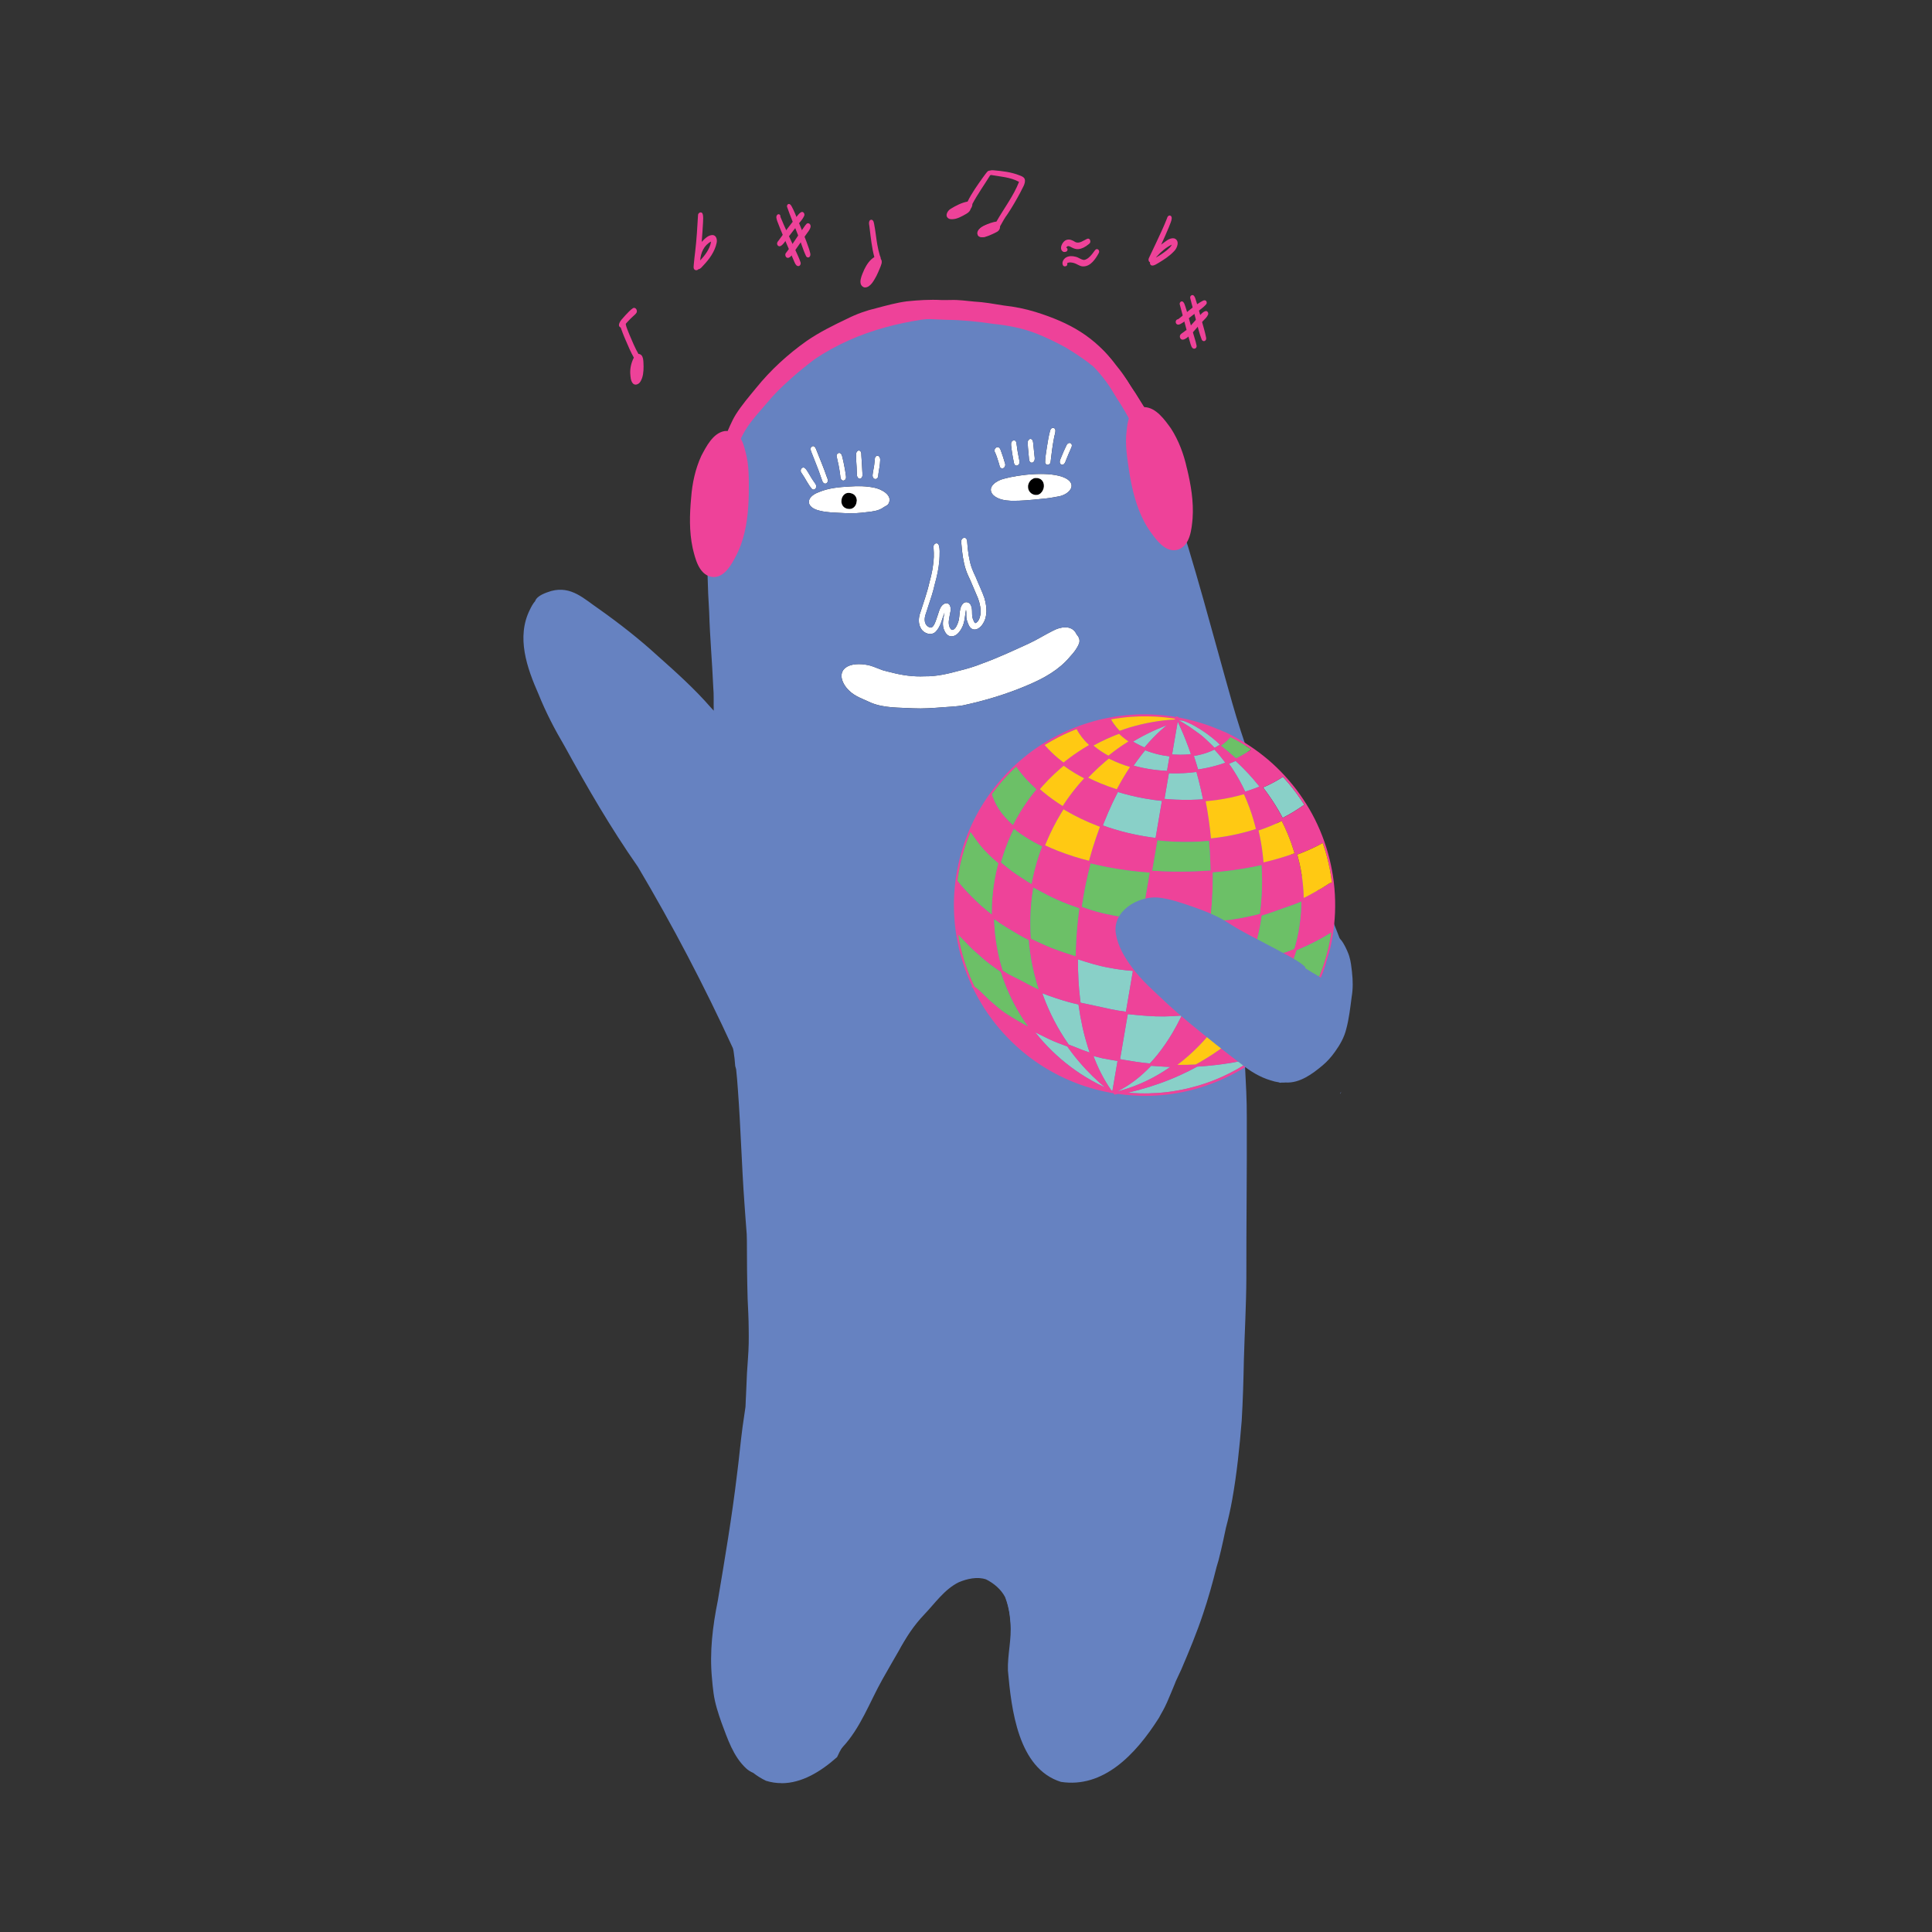 <?xml version="1.0" encoding="UTF-8"?>
<svg id="Layer_2" data-name="Layer 2" xmlns="http://www.w3.org/2000/svg" viewBox="0 0 800 800">
  <rect x="0" y="0" width="800" height="800" fill="#333333" stroke="none"/>
  <defs>
    <style>
      .cls-1 {
        fill: none;
      }

      .cls-2 {
        fill: #89d0c8;
      }

      .cls-3 {
        fill: #6cc067;
      }

      .cls-4 {
        fill: #ffc913;
      }

      .cls-5 {
        fill: #fff;
      }

      .cls-6 {
        fill: #ee4399;
      }

      .cls-7 {
        fill: #6682c1;
      }

      .cls-8 {
        fill: #ee4299;
      }
    </style>
  </defs>
  <g id="Layer_1-2" data-name="Layer 1">
    <g>
      <g>
        <g>
          <path class="cls-5" d="M407.72,247.98c.91,3.33,1.27,7.2-.68,10.23-1.58,2.65-4.71,3.77-6.07.27-.26-.61-.49-1.23-.67-1.87-.36-1.34-.02-2.75-.31-4.1-.48,2.54-.46,5.23-1.75,7.55-.87,1.67-2.38,3.58-4.47,3.44-1.63-.12-2.52-1.71-3.02-3.09-.71-2.21-.04-4.55.35-6.76-1.02,2.65-1.54,5.69-3.54,7.83-1.78,1.92-4.88.94-6.12-1.1-1.35-2.1-1.12-4.73-.27-6.97,1.28-4.09,2.77-8.11,3.7-12.29.97-3.42,1.65-6.92,1.8-10.47.03-1.14.01-2.28-.08-3.42-.05-.46-.14-.95.04-1.38.26-.63.9-1.08,1.58-.78,1.28.56.82,5.48.78,6.82-.26,3.44-1.01,6.82-1.94,10.13-.7,3.22-1.79,6.33-2.82,9.46-.5,1.98-1.68,3.95-1.23,6.03.24,1.13,1.07,2.09,2.22,2.34,1.63.34,2.53-3.8,3.03-4.98.64-1.79,1.03-4.13,2.97-4.96.63-.24,1.39-.14,1.85.38,1.24,1.65.19,3.88-.03,5.72-.28,1.61-.35,3.49.9,4.71.04.02.08.05.13.07.04.01.08.03.07.03,1.44.09,2.21-2.1,2.63-3.21.87-2.43.12-6.16,2.26-7.9,1.03-.76,2.5-.25,2.98.9.96,1.94.06,4.19,1.03,6.12.24.44.36,1.13.87,1.3,1.29-.54,1.8-2.16,2.06-3.44.3-2.27-.18-4.6-.95-6.74-1.08-2.48-2.13-4.97-3.17-7.46-.71-1.51-1.44-3.02-1.95-4.61-1.04-3.23-1.51-6.84-1.76-10.18-.04-.74-.3-1.51.09-2.2.3-.59,1.09-.99,1.68-.54.55.41.57,1.15.62,1.79.08.86.14,1.72.22,2.58.19,1.84.5,3.66.91,5.46.48,2.15,1.37,4.17,2.33,6.15,1.22,3.05,2.7,6.02,3.77,9.13Z"/>
          <path class="cls-5" d="M430.85,204.27c-.07.06-.14.11-.21.17-.03.02-.06.05-.1.07-.07.05-.14.09-.21.13,0,0,0,0,0,0-.04.02-.07.04-.11.06-.07.04-.15.07-.23.1-.03.01-.07.03-.1.04,0,0-.02,0-.02,0-.03.01-.07.02-.1.03-.01,0-.02,0-.04.01l-.08.02s-.09.02-.14.03h0s-.1.02-.15.02c-.02,0-.03,0-.05,0-.05,0-.1,0-.15.01-.06,0-.12,0-.18,0-.03,0-.06,0-.09,0-.03,0-.06,0-.09,0-.02,0-.04,0-.06,0-.03,0-.05,0-.08,0-.31-.03-.64-.12-.97-.27-.03-.01-.06-.03-.1-.05s-.06-.03-.1-.05c1.12-.11,2.24-.23,3.36-.34Z"/>
          <path class="cls-5" d="M431.09,198.57c-.19,0-.38,0-.58,0-1.21.07-2.42.14-3.62.23.04-.04.07-.07.11-.1.04-.03.08-.07.12-.1.03-.02.05-.04.08-.06.03-.02.05-.04.08-.06.06-.04.11-.08.17-.11.04-.03.08-.05.12-.07,0,0,.02-.01.02-.02.05-.03.1-.05.15-.08s.1-.05.14-.07c.06-.03.13-.05.19-.08.05-.02.1-.03.15-.05,0,0,0,0,0,0,.04-.01.09-.02.13-.04.03,0,.05-.01.08-.02.03,0,.06-.01.09-.02.02,0,.05,0,.07-.01.03,0,.07-.01.1-.01.02,0,.05,0,.08-.01.02,0,.03,0,.05,0,.04,0,.08,0,.13,0,.49-.03,1.01.06,1.55.29.05.03.1.06.15.09,0,0,.01,0,.02,0,.05.03.1.06.14.09.04.03.08.06.12.08.01,0,.02.02.03.02.04.03.08.06.11.09,0,0,0,0,.01.01Z"/>
          <path class="cls-5" d="M353.35,210.26s-.06.04-.09.06c-.03.02-.06.04-.09.06-.03.02-.06.03-.09.05-.06.03-.12.06-.18.09,0,0,0,0,0,0-.03.01-.05.02-.08.03-.09.04-.18.07-.28.1-.03,0-.06.02-.09.02-.04.01-.08.02-.12.03-.03,0-.07.01-.1.02-.05,0-.1.02-.15.02-.05,0-.1.01-.15.02-.02,0-.04,0-.06,0-.05,0-.1,0-.16,0-.34,0-.71-.06-1.1-.18-.05-.02-.1-.03-.14-.05-.03-.01-.06-.02-.08-.03-.04-.01-.08-.03-.12-.05-.02,0-.04-.02-.06-.03-.05-.02-.1-.05-.14-.07-.06-.03-.11-.06-.16-.09,1.15.04,2.3.04,3.45-.01Z"/>
          <path class="cls-5" d="M416.21,192.02c.33,1.03-.7,2.49-1.8,1.75-.5-.35-.51-1.02-.68-1.56-.61-1.78-1.03-3.63-1.9-5.29-.13-.48.05-1.02.39-1.37.02-.02.03-.03.05-.05.02-.02.03-.03.05-.05.26-.23.58-.35.91-.3.1.02.2.05.3.1.05.02.1.06.15.09.35.25.52.68.69,1.07.67,1.85,1.3,3.71,1.83,5.6Z"/>
          <path class="cls-5" d="M420.56,192.74c-.67-.32-.74-1.16-.86-1.81-.2-1.07-.42-2.13-.58-3.21-.16-1.06-.32-2.13-.43-3.2-.05-.54-.08-1.11.22-1.59.36-.69,1.43-.84,1.79-.07.19.39.21.83.27,1.25.25,1.82.5,3.64.89,5.44.14.87.57,1.87.04,2.69-.31.47-.83.73-1.35.5Z"/>
          <path class="cls-5" d="M426.71,191.43c-.62-.43-.61-1.23-.66-1.9-.07-.73-.13-1.46-.21-2.19-.12-1.35-.27-2.71-.3-4.06-.04-.85.78-1.94,1.67-1.36.37.23.51.81.57,1.23.18,1.19.23,2.39.37,3.59.08.74.16,1.48.24,2.22.11.75.19,1.58-.32,2.21-.31.41-.92.6-1.35.27Z"/>
          <path class="cls-5" d="M437.03,178.15c.04,1.06-.41,2.09-.57,3.13-.66,3.36-1.07,6.77-1.46,10.17-.28,1.19-1.93,1.43-2.24.11-.02-2.16.46-4.36.74-6.51.35-2.15.68-4.3,1.24-6.41.09-.36.2-.75.45-1.03.05-.06.09-.11.14-.15.03-.03.07-.06.1-.08.02-.01.03-.02.05-.04.02-.01.03-.02.05-.03.02-.01.04-.02.05-.03.04-.02.07-.03.11-.05.06-.02.11-.03.17-.05.27-.05.54.02.75.18.22.17.37.43.4.78Z"/>
          <path class="cls-5" d="M438.99,191.93c-.43-.82.08-1.72.39-2.49.68-1.69,1.39-3.37,2.2-5,.79-1.78,2.84-1.1,2.09.79-.75,1.74-1.55,3.46-2.22,5.23-.26.68-.51,1.66-1.29,1.92-.45.15-.94,0-1.17-.45Z"/>
          <path class="cls-5" d="M337.97,201.14c.23.95-.77,2.05-1.69,1.42-1.68-1.91-2.72-4.33-4.18-6.41-.22-.3-.47-.62-.52-1-.01-.05-.02-.09-.02-.14,0-.02,0-.05,0-.07,0-.1,0-.21.02-.31,0-.04.02-.08.03-.12,0-.02.01-.05.02-.07.01-.03.02-.07.04-.1,0-.02.02-.04.03-.07.01-.02.02-.05.04-.07.01-.02.03-.05.04-.07.02-.02.03-.05.05-.07.02-.02.04-.05.05-.07.02-.03.05-.06.08-.08.01-.01.03-.02.04-.04.03-.02.05-.05.08-.07.01-.01.03-.02.04-.03.01-.01.03-.02.05-.03.02,0,.03-.02.05-.03.02,0,.03-.02.05-.02.02,0,.03-.02.05-.02.02,0,.03-.01.05-.02.02,0,.03-.01.05-.02.05-.01.1-.02.15-.03.01,0,.03,0,.04,0,.2-.02.41.04.62.18.64.49,1.02,1.25,1.46,1.92.75,1.24,1.44,2.51,2.29,3.69.36.57.87,1.07,1.01,1.75Z"/>
          <path class="cls-5" d="M342.78,198.6c.18.81-.41,1.89-1.34,1.63-.7-.21-.9-.92-1.12-1.53-.16-.43-.32-.87-.46-1.3-1.14-3.47-2.53-6.56-3.79-9.94-.18-.47-.38-.93-.42-1.44,0-.05,0-.09,0-.14,0-.03,0-.06,0-.09,0-.03,0-.06.01-.09,0-.01,0-.02,0-.04,0,0,0,0,0-.01.01-.06.03-.11.05-.16.02-.05.04-.1.07-.15.02-.03.04-.06.06-.09.08-.12.19-.23.3-.32.03-.02.05-.04.08-.05.09-.05.18-.09.28-.12.01,0,.03,0,.04,0,.31-.06.65.03.91.37.34.48.54,1.04.75,1.59,1.34,3.47,2.94,7.12,4.1,10.61.15.43.37.84.47,1.29Z"/>
          <path class="cls-5" d="M350.25,196.8c.07.53.16,1.08-.1,1.57-.26.54-.99.86-1.5.45-.6-.35-.68-1.3-.72-1.87-.11-1-.28-2-.45-3-.26-1.71-.76-3.39-1.07-5.08-.05-.37.11-.74.36-1,.04-.04.08-.08.12-.11.02-.01.03-.02.05-.03.05-.03.09-.06.14-.08.17-.08.36-.12.55-.09.05,0,.09.02.13.03.09.03.18.07.27.14.5.35.62.95.76,1.5.34,1.34.62,2.69.87,4.04.22,1.17.44,2.34.58,3.53Z"/>
          <path class="cls-5" d="M357.13,196.23c.03.59.02,1.19-.4,1.66-.36.4-.98.45-1.37.07-.74-.73-.5-1.84-.59-2.78-.03-2.38-.35-4.75-.3-7.12,0-.36.12-.71.32-.99.03-.04.05-.07.08-.1.42-.48,1.08-.63,1.57.1.3.49.17,1.09.23,1.64.06,1.27.16,2.54.25,3.8.09,1.24.14,2.49.2,3.73Z"/>
          <path class="cls-5" d="M361.65,197.95c-.6-.77-.25-1.77-.14-2.63.15-.91.33-1.82.47-2.71.16-.97.16-1.96.31-2.93.08-.43.39-.83.83-.93,1.06-.19,1.44,1.07,1.34,1.91-.06,1.78-.43,3.57-.69,5.31-.15.69.01,1.48-.49,2.04-.42.5-1.23.47-1.62-.05Z"/>
          <path d="M431.09,198.57c1.83,1.51,1.33,4.36-.23,5.7h0c-.07.06-.14.11-.21.17-.03.02-.06.05-.1.07-.07.05-.14.09-.21.13,0,0,0,0,0,0-.04.02-.07.04-.11.06-.07.04-.15.07-.23.1-.03.01-.07.03-.1.04,0,0-.02,0-.02,0-.03.01-.07.02-.1.03-.01,0-.02,0-.04.01l-.08.02s-.09.02-.14.03h0s-.1.02-.15.02c-.02,0-.03,0-.05,0-.05,0-.1,0-.15.01-.06,0-.12,0-.18,0-.03,0-.06,0-.09,0-.03,0-.06,0-.09,0-.02,0-.04,0-.06,0-.03,0-.05,0-.08,0-.31-.03-.64-.12-.97-.27-.03-.01-.06-.03-.1-.05s-.06-.03-.1-.05c-.05-.02-.1-.05-.15-.08-.05-.03-.1-.06-.15-.09-1.13-.77-1.57-1.89-1.52-2.99,0-.04,0-.08,0-.12,0-.03,0-.06,0-.09,0,0,0-.01,0-.02,0-.06.01-.12.02-.18,0-.05.02-.11.03-.16,0-.02,0-.05.02-.07.01-.05.02-.1.04-.15,0,0,0,0,0,0,.02-.06.04-.13.06-.19.01-.04.03-.08.04-.12.05-.15.11-.29.18-.43.03-.06.06-.12.09-.17.03-.05.06-.1.09-.15.01-.02.02-.04.04-.05.02-.03.04-.07.07-.1.05-.07.1-.14.15-.21.02-.03.05-.06.07-.09.05-.07.11-.13.17-.19.04-.05.09-.09.13-.13.04-.04.07-.07.11-.1.04-.03.08-.07.12-.1.03-.02.05-.04.08-.06.03-.02.05-.04.08-.06.06-.04.11-.08.17-.11.04-.03.08-.05.12-.07,0,0,.02-.01.02-.02.05-.03.1-.05.15-.08s.1-.05.14-.07c.06-.03.13-.05.19-.08.05-.02.1-.03.15-.05,0,0,0,0,0,0,.04-.01.09-.02.13-.04.03,0,.05-.01.08-.02.03,0,.06-.01.09-.02.02,0,.05,0,.07-.01.03,0,.07-.01.1-.01.02,0,.05,0,.08-.01.02,0,.03,0,.05,0,.04,0,.08,0,.13,0,.49-.03,1.01.06,1.55.29.05.03.1.06.15.09,0,0,.01,0,.02,0,.05.03.1.06.14.09.04.03.08.06.12.08.01,0,.02.02.03.02.04.03.08.06.11.09,0,0,0,0,.01.01h0Z"/>
          <path d="M354.78,207.33c0,.07,0,.13,0,.2,0,.05,0,.11-.01.16,0,.03,0,.06,0,.09,0,.05-.01.1-.02.15,0,.02,0,.04,0,.06-.01.06-.02.12-.04.18-.01.07-.03.13-.05.2,0,0,0,.02,0,.02-.02.06-.04.12-.06.19,0,0,0,.01,0,.02-.02.06-.04.12-.06.17,0,.02-.01.03-.02.05-.02.04-.04.08-.06.13,0,.02-.02.03-.02.05-.03.06-.06.12-.09.17-.03.06-.07.12-.11.18,0,0,0,0,0,0-.03.04-.05.09-.08.13-.01.02-.03.04-.04.06-.04.05-.08.11-.13.16-.04.05-.08.09-.12.14,0,0-.01.01-.02.02-.05.05-.09.09-.14.14-.05.05-.1.09-.16.14-.05.04-.11.09-.17.13-.03.02-.06.04-.09.06-.03.02-.06.04-.09.06-.03.02-.06.03-.09.05-.06.03-.12.06-.19.09,0,0,0,0,0,0-.03.01-.05.02-.08.03-.09.04-.19.07-.28.1-.03,0-.06.02-.09.02-.04.01-.08.02-.12.03-.03,0-.07.01-.1.02-.05,0-.1.02-.15.02-.05,0-.1.01-.15.02-.02,0-.04,0-.06,0-.05,0-.1,0-.16,0-.34,0-.71-.06-1.1-.18-.05-.02-.1-.03-.14-.05-.03-.01-.06-.02-.08-.03-.04-.01-.08-.03-.12-.05-.02,0-.04-.02-.06-.03-.05-.02-.1-.05-.14-.07-.06-.03-.11-.06-.16-.09-.03-.02-.06-.04-.08-.05-.13-.08-.24-.17-.35-.27-.03-.02-.05-.05-.08-.07-.1-.1-.19-.2-.28-.31-.02-.03-.04-.05-.06-.08-.02-.03-.04-.06-.06-.08-.02-.03-.04-.06-.06-.09-.1-.16-.19-.34-.26-.52-.01-.04-.03-.07-.04-.11-.06-.16-.1-.32-.13-.48,0-.03-.01-.06-.02-.09,0-.05-.02-.1-.02-.16,0-.04-.01-.08-.01-.12,0-.03,0-.06,0-.09,0-.03,0-.05,0-.08,0-.03,0-.07,0-.1-.05-1.97,1.41-4.01,3.88-3.37.54.12.98.33,1.34.61.07.06.14.12.2.18.64.61.94,1.47.94,2.33Z"/>
          <path class="cls-5" d="M441.14,197.96c5.33,2.78,1.42,6.91-2.88,7.61-2.45.47-4.9.87-7.4,1.05-4.04.4-8.09.83-12.15.75-2.64-.12-5.6-.55-7.56-2.49-2.78-3.27,1.68-5.98,4.57-6.65,6.53-1.79,19.29-3.24,25.41-.27ZM430.86,204.27c1.56-1.34,2.06-4.19.23-5.7h0s0,0-.01-.01c-.04-.03-.07-.06-.11-.09-.01,0-.02-.02-.03-.02-.04-.03-.08-.06-.12-.08-.05-.03-.09-.06-.14-.09,0,0-.01,0-.02,0-.05-.03-.1-.06-.15-.09-.54-.23-1.06-.32-1.55-.29-.04,0-.08,0-.13,0-.02,0-.03,0-.05,0-.03,0-.05,0-.08.01-.03,0-.07,0-.1.01-.02,0-.05,0-.07.01-.03,0-.06.01-.09.02-.03,0-.05.01-.08.02-.04.01-.09.02-.13.04,0,0,0,0,0,0-.05.01-.1.03-.15.05-.07.02-.13.05-.19.08-.05.02-.1.04-.14.07-.05.02-.1.05-.15.08,0,0-.02,0-.02.02-.04.02-.08.05-.12.07-.06.04-.12.07-.17.11-.03.02-.05.04-.08.06-.03.02-.05.04-.08.06-.04.03-.08.06-.12.1-.04.03-.08.07-.11.1-.05.04-.09.09-.13.13-.06.06-.12.13-.17.19-.02.03-.05.06-.07.09-.05.07-.1.14-.15.21-.02.03-.05.07-.07.1-.01.02-.02.04-.04.05-.03.05-.06.1-.09.15-.03.06-.06.11-.09.17-.07.14-.13.28-.18.43-.02.04-.03.08-.04.12-.02.06-.04.12-.06.19,0,0,0,0,0,0-.01.05-.02.1-.04.15,0,.02-.01.05-.02.07-.01.05-.02.11-.03.16-.01.06-.02.12-.02.18,0,0,0,.01,0,.02,0,.03,0,.06,0,.09,0,.04,0,.08,0,.12-.05,1.1.39,2.22,1.52,2.99.05.03.1.06.15.09.05.03.1.06.15.08.03.02.06.03.1.05.03.02.07.03.1.05.33.15.66.24.97.27.03,0,.05,0,.08,0,.02,0,.04,0,.06,0,.03,0,.06,0,.09,0,.03,0,.06,0,.09,0,.06,0,.12,0,.18,0,.05,0,.1,0,.15-.01.02,0,.03,0,.05,0,.05,0,.1-.02.15-.02h0s.09-.02.14-.03c.03,0,.06-.01.08-.02.01,0,.02,0,.04-.01.03,0,.07-.02.1-.03,0,0,.02,0,.02,0,.03-.01.07-.02.1-.04.08-.03.16-.07.23-.1.04-.02.07-.04.11-.06,0,0,0,0,0,0,.07-.04.14-.08.21-.13.03-.02.07-.04.1-.07.07-.05.14-.11.21-.17h0Z"/>
          <path class="cls-5" d="M361.91,201.92c2.93.55,8.04,3.1,5.96,6.73-.62.87-1.71,1.07-2.5,1.75-1.87,1.15-4.09,1.4-6.23,1.64-3.21.41-6.43.68-9.66.42-3.37-.21-6.8-.16-10.09-.99-5.97-1.37-5.84-5.71-.27-7.71,4.05-1.71,8.45-2.08,12.8-2.31,3.33-.23,6.7-.2,9.98.48ZM354.77,207.53c0-.07,0-.13,0-.2,0-.87-.3-1.72-.94-2.33-.06-.06-.13-.12-.2-.18-.36-.28-.8-.49-1.34-.61-2.46-.64-3.93,1.4-3.88,3.37,0,.03,0,.07,0,.1,0,.03,0,.05,0,.08,0,.03,0,.06,0,.09,0,.04,0,.08.01.12,0,.05.02.11.02.16,0,.03.01.06.02.09.03.16.08.32.13.48.01.04.02.07.04.11.07.18.16.35.26.52.02.03.04.06.06.09.02.03.04.06.06.08.02.03.04.06.06.08.08.11.18.21.28.31.02.02.05.05.08.07.11.1.23.19.35.27.03.02.06.04.08.05.05.03.11.06.16.09.05.02.09.05.14.07.02,0,.04.02.06.03.04.02.08.03.11.05.03.01.05.02.08.03.05.02.09.03.14.05.39.12.76.18,1.1.18.05,0,.1,0,.16,0,.02,0,.04,0,.06,0,.05,0,.1,0,.15-.02.05,0,.1-.01.15-.02.03,0,.07-.01.1-.02.04,0,.08-.02.12-.03.03,0,.06-.02.09-.02.1-.03.19-.06.28-.1.03,0,.05-.02.08-.03,0,0,0,0,0,0,.06-.03.12-.06.18-.09.03-.02.06-.03.09-.05.03-.02.06-.04.09-.06.03-.02.06-.04.09-.06.06-.04.11-.08.17-.13.05-.04.11-.09.16-.14.02-.02.05-.05.07-.07.02-.02.05-.05.07-.07,0,0,.01-.01.02-.02.04-.04.08-.09.12-.14.04-.05.09-.11.13-.16.01-.02.03-.04.04-.06.03-.04.06-.09.08-.13,0,0,0,0,0,0,.04-.06.07-.12.11-.18.03-.06.06-.12.09-.17,0-.02.02-.03.02-.05.02-.04.04-.08.06-.13,0-.02.01-.03.02-.05.02-.06.04-.11.06-.17,0,0,0,0,0-.02.02-.06.04-.12.06-.19,0,0,0-.02,0-.02.02-.07.04-.13.05-.2.01-.06.03-.12.04-.18,0-.02,0-.04,0-.06,0-.05.02-.1.02-.15,0-.03,0-.06,0-.09,0-.05.01-.11.01-.16Z"/>
          <path class="cls-5" d="M446.1,263.07c.82.95,1.17,2.29.67,3.48-.8,2.04-2.22,3.77-3.69,5.36-4.5,5.44-10.81,8.94-17.22,11.66-8.71,3.76-17.85,6.52-27.12,8.51-2.67.48-5.67.57-8.28.78-4.1.31-8.22.63-12.34.43.02,0,.05,0,.07,0h-.09c-5.85-.35-11.98-.04-17.48-2.33-3.12-1.52-6.63-2.54-9.11-5.09-2.82-2.7-4.92-7.58-.54-9.92,2.59-1.36,6.66-1.08,9.43-.32,1.73.51,3.37,1.29,5.07,1.88,1.22.37,2.48.64,3.72.95,4.48,1.17,9.06,1.8,13.69,1.58,4.89.08,9.65-1.04,14.34-2.32,3.24-.79,6.44-1.74,9.53-3,6.62-2.39,12.99-5.39,19.39-8.31,3.37-1.57,6.5-3.57,9.83-5.22,2.98-1.62,7.55-2.55,9.56.96.14.35.3.65.57.91Z"/>
          <path class="cls-7" d="M554.98,452.54s.03-.03.05-.04c.14-.12.27-.26.39-.39-.06.1-.12.2-.18.3-.11.19-.23.38-.34.57.03-.15.05-.29.08-.44Z"/>
          <path class="cls-7" d="M542.72,429.96c-.05.08-.1.16-.16.23.05-.08.1-.16.16-.23Z"/>
          <path class="cls-7" d="M425.54,183.27c.04,1.35.18,2.71.3,4.06.08.73.14,1.46.21,2.19.05.68.05,1.47.66,1.9.43.33,1.04.14,1.35-.27.51-.63.42-1.46.32-2.21-.08-.74-.16-1.48-.24-2.22-.15-1.19-.19-2.4-.37-3.59-.06-.42-.2-1-.57-1.23-.17-.11-.34-.16-.51-.16-.67,0-1.19.84-1.16,1.52ZM441.58,184.45c-.81,1.63-1.52,3.31-2.2,5-.31.77-.82,1.67-.39,2.49.23.45.72.6,1.17.45.78-.26,1.03-1.23,1.29-1.92.67-1.77,1.46-3.5,2.22-5.23.45-1.13-.1-1.82-.79-1.82-.46,0-.98.32-1.3,1.04ZM435.88,177.18c-.06,0-.11.02-.17.05-.04.01-.07.03-.11.05-.02,0-.04.02-.05.03-.02,0-.04.02-.05.03-.02.01-.04.02-.05.04-.03.03-.07.05-.1.08-.05.05-.09.1-.14.15-.25.28-.36.67-.45,1.03-.56,2.1-.89,4.26-1.24,6.41-.28,2.15-.76,4.35-.74,6.51.31,1.32,1.96,1.08,2.24-.11.39-3.39.8-6.81,1.46-10.17.16-1.04.61-2.07.57-3.13-.03-.35-.19-.62-.4-.78-.17-.13-.37-.2-.58-.2-.06,0-.11,0-.17.01ZM418.91,182.94c-.3.48-.27,1.05-.22,1.59.11,1.07.27,2.13.43,3.2.16,1.08.37,2.14.58,3.21.12.65.19,1.49.86,1.81.52.23,1.04-.03,1.35-.5.52-.82.1-1.82-.04-2.69-.39-1.8-.64-3.62-.89-5.44-.06-.42-.09-.86-.27-1.25-.02-.05-.05-.09-.07-.13,0-.01-.02-.02-.02-.04-.04-.06-.09-.11-.15-.15-.02-.01-.03-.03-.05-.04-.05-.04-.11-.07-.16-.09-.04-.02-.08-.03-.12-.04-.08-.02-.16-.03-.24-.03-.39,0-.79.21-.98.58ZM412.32,185.46s-.03.03-.05.05c-.02.02-.03.03-.05.05-.34.35-.53.89-.39,1.37.87,1.66,1.29,3.51,1.9,5.29.17.54.18,1.2.68,1.56,1.09.74,2.13-.72,1.8-1.75-.53-1.89-1.16-3.76-1.83-5.6-.16-.39-.34-.81-.69-1.07-.05-.03-.1-.07-.15-.09-.08-.04-.15-.07-.23-.08-.02,0-.05-.01-.08-.02-.05,0-.1-.01-.15-.01-.28,0-.54.12-.76.31ZM354.88,186.96s-.05.07-.08.1c-.2.27-.33.63-.32.99-.06,2.38.26,4.75.3,7.12.09.94-.15,2.05.59,2.78.39.38,1.01.33,1.37-.07.41-.46.43-1.07.4-1.66-.06-1.24-.11-2.49-.2-3.73-.08-1.27-.19-2.54-.25-3.8-.06-.55.07-1.15-.23-1.64-.24-.36-.52-.51-.8-.51s-.56.16-.78.4ZM363.12,188.74c-.44.1-.75.5-.83.93-.15.97-.15,1.96-.31,2.93-.14.9-.32,1.8-.47,2.71-.11.87-.46,1.87.14,2.63.39.53,1.2.55,1.62.05.51-.56.35-1.35.49-2.03.27-1.74.64-3.53.69-5.31.1-.79-.22-1.93-1.13-1.93-.07,0-.14,0-.21.02ZM347.09,187.65s-.1.05-.14.08c-.02.01-.03.02-.05.03-.04.03-.09.07-.12.11-.25.26-.41.63-.36,1,.32,1.7.82,3.37,1.07,5.08.18,1,.34,1.99.45,3,.03.56.11,1.52.72,1.87.5.41,1.24.09,1.5-.45.26-.49.17-1.05.1-1.57-.14-1.19-.36-2.36-.58-3.53-.26-1.36-.53-2.71-.87-4.04-.14-.55-.27-1.15-.76-1.5-.09-.06-.18-.11-.27-.14-.04-.02-.09-.03-.13-.03-.05,0-.09,0-.13,0-.14,0-.28.04-.41.1ZM336.55,184.74s-.03,0-.04,0c-.1.02-.19.06-.28.12-.03.02-.06.03-.08.05-.12.08-.22.19-.3.32-.02.03-.04.06-.06.09-.03.05-.05.1-.07.15-.02.05-.04.11-.05.16,0,0,0,0,0,.01,0,.01,0,.02,0,.04,0,.03,0,.06-.01.09,0,.03,0,.06,0,.09,0,.04,0,.09,0,.14.03.51.23.97.42,1.44,1.26,3.38,2.65,6.47,3.79,9.94.15.44.31.87.46,1.3.22.61.42,1.33,1.12,1.53.93.26,1.52-.81,1.34-1.63-.1-.45-.32-.86-.47-1.29-1.16-3.49-2.76-7.14-4.1-10.61-.21-.54-.41-1.11-.75-1.59-.21-.27-.47-.39-.73-.39-.06,0-.12,0-.18.02ZM332.6,193.6s-.03,0-.04,0c-.05,0-.1.02-.15.03-.02,0-.03.01-.05.02-.02,0-.03.01-.05.02-.02,0-.03.01-.05.02-.02,0-.03.02-.05.02-.02,0-.03.02-.05.03s-.03.02-.05.03c-.02,0-.03.02-.04.03-.03.02-.06.04-.08.07-.01.01-.03.02-.04.04-.03.03-.05.05-.08.08-.02.02-.04.05-.05.07-.02.02-.04.05-.05.07-.02.02-.03.05-.04.07-.02.02-.03.05-.04.07-.01.02-.02.04-.03.07-.01.03-.03.06-.04.1,0,.02-.02.05-.02.07-.01.04-.02.08-.03.12-.02.1-.03.21-.02.31,0,.02,0,.05,0,.07,0,.05.01.09.02.14.05.38.3.69.52,1,1.46,2.08,2.51,4.5,4.18,6.41.92.64,1.93-.47,1.69-1.42-.14-.68-.65-1.18-1.01-1.75-.85-1.18-1.54-2.45-2.29-3.69-.44-.66-.83-1.42-1.46-1.92-.18-.13-.37-.19-.55-.19-.02,0-.05,0-.07,0ZM415.73,198.23c-2.89.66-7.35,3.38-4.57,6.65,1.96,1.94,4.92,2.37,7.56,2.49,4.06.08,8.11-.35,12.15-.75,2.5-.18,4.95-.57,7.4-1.05,4.3-.7,8.2-4.83,2.88-7.61-2.55-1.24-6.24-1.71-10.15-1.71-5.5,0-11.45.93-15.26,1.98ZM351.94,201.44c-4.35.24-8.74.6-12.8,2.31-5.57,2-5.7,6.34.27,7.71,3.29.84,6.72.79,10.09.99,3.23.26,6.46-.01,9.66-.42,2.14-.23,4.36-.49,6.23-1.64.78-.68,1.88-.88,2.5-1.75,2.07-3.63-3.03-6.18-5.96-6.73-2.14-.44-4.32-.61-6.5-.61-1.16,0-2.33.05-3.48.13ZM390.76,260.4c.5,1.39,1.38,2.97,3.02,3.09,2.09.15,3.6-1.76,4.47-3.44,1.29-2.32,1.27-5.01,1.75-7.55.29,1.35-.05,2.77.31,4.1.18.64.41,1.26.67,1.87,1.35,3.5,4.48,2.38,6.07-.27,1.96-3.03,1.6-6.9.68-10.23-1.07-3.11-2.55-6.07-3.77-9.13-.96-1.98-1.84-3.99-2.33-6.15-.4-1.8-.71-3.63-.91-5.46-.08-.86-.14-1.72-.22-2.58-.05-.64-.07-1.38-.62-1.79-.59-.44-1.38-.05-1.68.54-.39.69-.13,1.46-.09,2.2.25,3.33.72,6.95,1.76,10.18.5,1.6,1.24,3.1,1.95,4.61,1.04,2.49,2.1,4.98,3.17,7.46.77,2.13,1.25,4.47.95,6.74-.25,1.28-.76,2.89-2.05,3.44-.52-.17-.63-.87-.87-1.3-.97-1.93-.07-4.18-1.03-6.12-.48-1.16-1.94-1.67-2.98-.9-2.14,1.75-1.39,5.47-2.26,7.9-.42,1.11-1.2,3.31-2.63,3.21.01,0-.03-.02-.07-.03-.04-.02-.09-.05-.13-.07-1.25-1.22-1.18-3.11-.9-4.71.22-1.84,1.27-4.06.03-5.72-.45-.52-1.22-.62-1.85-.38-1.94.83-2.33,3.17-2.97,4.96-.5,1.18-1.4,5.32-3.03,4.98-1.15-.25-1.98-1.22-2.22-2.34-.44-2.08.73-4.06,1.23-6.03,1.03-3.13,2.12-6.24,2.82-9.46.94-3.32,1.68-6.69,1.94-10.13.04-1.34.51-6.26-.78-6.82-.68-.3-1.32.15-1.58.78-.18.44-.09.92-.04,1.38.09,1.14.11,2.28.08,3.42-.16,3.55-.83,7.06-1.8,10.47-.94,4.18-2.42,8.2-3.7,12.29-.85,2.24-1.08,4.87.27,6.97,1.24,2.04,4.34,3.01,6.12,1.1,2-2.14,2.52-5.17,3.54-7.83-.39,2.21-1.05,4.55-.35,6.76ZM390.45,292.87c2.61-.21,5.61-.3,8.28-.78,9.27-1.99,18.41-4.75,27.12-8.51,6.41-2.72,12.73-6.22,17.22-11.66,1.47-1.6,2.89-3.32,3.69-5.36.51-1.19.16-2.52-.67-3.48-.28-.26-.43-.56-.57-.91-2.01-3.51-6.58-2.58-9.56-.96-3.32,1.65-6.46,3.65-9.83,5.22-6.4,2.92-12.77,5.92-19.39,8.31-3.1,1.25-6.29,2.21-9.53,3-4.69,1.28-9.45,2.4-14.34,2.32-4.62.22-9.21-.41-13.69-1.58-1.24-.31-2.49-.58-3.72-.95-1.7-.59-3.34-1.36-5.07-1.88-2.77-.76-6.85-1.04-9.43.32-4.38,2.34-2.28,7.23.54,9.92,2.48,2.55,5.98,3.57,9.11,5.09,5.51,2.3,11.63,1.98,17.48,2.33h.09s-.05,0-.07,0c4.12.2,8.24-.12,12.34-.43ZM323.62,738.36c-2.11,0-4.25-.3-6.42-.97-1.95-.93-3.71-2.03-5.3-3.28-1.06-.45-2.06-1.05-2.94-1.86-5.36-4.97-7.69-12.26-10.2-18.94-1.39-3.95-2.71-7.96-3.28-12.12-.29-2.08-.5-4.16-.67-6.26-1.04-10.77.28-21.58,2.42-32.14,2.91-17.3,5.84-34.6,7.92-52.03.88-6.62,1.44-13.28,2.33-19.89.38-2.78.8-5.56,1.21-8.33.02-.59.05-1.18.08-1.77,0-.06,0-.13,0-.19.05-1.03.1-2.06.15-3.09,0-.17.02-.34.02-.51.04-.81.07-1.63.11-2.44.08-1.96.14-3.92.25-5.88.23-4.06.63-8.12.72-12.19.05-2.04.02-4.09,0-6.13-.02-2.12-.07-4.25-.16-6.37-.09-2.03-.2-4.06-.28-6.09-.08-2.04-.11-4.08-.15-6.12-.08-4.04-.13-8.09-.13-12.13,0-1.99,0-3.97-.03-5.95-.01-.88-.04-1.76-.07-2.65-.32-4.23-.66-8.46-.94-12.69-1.15-15.72-1.54-31.48-2.72-47.2-.19-2.79-.42-5.59-.72-8.37-.09-.35-.18-.7-.29-1.04-.03-.1-.06-.2-.09-.3-.14-2.05-.36-4.09-.68-6.13-.03-.18-.07-.36-.1-.54-.07-.22-.14-.47-.19-.74-11.79-25.7-24.93-50.8-39.35-75.12-11.2-15.99-20.97-32.88-30.36-49.98-4.06-6.87-7.74-13.96-10.72-21.37-4.82-10.94-9.38-23.69-3.59-35.17.58-1.21,1.24-2.44,2.13-3.45.8-2.37,4.51-3.52,6.69-4.22,8.34-2.22,13.56,3.27,19.87,7.55,8.38,5.94,16.54,12.32,24.11,19.25,7.67,6.81,15.32,13.68,22.07,21.43.4.45.81.89,1.22,1.34-.09-3.27.1-6.59-.2-9.84-.44-10.23-1.39-20.66-1.68-30.87-1.3-20.76-1.26-41.73,3.03-62.17,2.25-8.3,5.86-16.43,10.87-23.44,7.46-9.72,16.52-18.22,26.49-25.32,1.64-1.27,10-6.82,15.77-9.1,5.51-2.86,11.5-4.89,17.63-5.93,10.73-1.71,21.68-2.38,32.51-1.36,5.76.19,11.48.83,17.13,2.02,7.3,1.48,14.65,3.1,21.36,6.42,2.68,1.23,5.34,2.49,7.85,4.06,3.87,2.09,7.5,4.57,10.69,7.6,1.76,1.53,3.27,3.31,4.61,5.21,1.32,1.7,2.52,3.48,3.55,5.37.02,0,.04-.01.06-.02,2.23,3.53,4.28,7.18,6.17,10.91,6.08,11.92,9.29,25.01,13.88,37.53,9.48,28.22,16.84,57.05,24.97,85.67,8.69,30.53,21.76,59.76,37.24,87.38,2.45,4.62,5.05,9.17,7.7,13.7-.12.75-.19,1.5-.26,2.26-.07.75-.16,1.49-.28,2.23-.34,1.67-.75,3.32-1.18,4.97-.43,1.64-.87,3.27-1.35,4.89-.48,1.64-.98,3.26-1.43,4.91-.44,1.61-.88,3.22-1.34,4.83-.45,1.42-.95,2.81-1.5,4.19-.7,1.66-1.42,3.3-2.24,4.9-.89,1.6-1.85,3.14-2.86,4.67-1.48,2.2-3.09,4.3-4.75,6.36-.83,1.01-1.7,1.99-2.62,2.92-.43.39-.87.75-1.32,1.11-1.59,1.1-3.27,2.06-4.83,3.21-.3.22-.6.45-.9.67-1.35-1.09-2.69-2.2-4.02-3.3-3.12-2.41-6.4-4.64-9.45-7.12.23,2.58.52,5.15.7,7.74.36,7.03.77,14.06.73,21.11.09,22.24-.22,44.48-.18,66.72-.06,11.19-.71,22.36-1.02,33.54-.17,8.48-.41,16.96-.91,25.43-.89,10.95-2.01,21.92-3.95,32.75-.71,3.88-1.55,7.74-2.58,11.55-.36,1.78-.74,3.56-1.14,5.34-.6,2.69-1.2,5.37-1.9,8.04-.28.98-.56,1.95-.86,2.92-1.62,6.51-3.42,12.97-5.57,19.33-2.59,7.8-5.75,15.4-8.98,22.95-.78,1.66-1.55,3.33-2.33,5-.12.31-.23.62-.35.92-.49,1.25-1.01,2.5-1.54,3.73-.58,1.33-1.13,2.68-1.71,4.01-.52,1.16-1.08,2.31-1.69,3.43-.56.99-1.13,1.97-1.65,2.98-9.85,15.56-23.2,29.21-40.59,26.55-17.8-5.53-20.53-30.16-21.96-46.07-.23-6.61,1.62-13.12,1.04-19.73-.47-7.64-2.41-16.51-9.72-18.13-1.47-.69-3.04-1.19-4.66-1.41-1.05-.14-2.15-.19-3.2-.01-1.07.18-2.09.49-3.1.89-.92.37-1.85.81-2.68,1.36-.83.55-1.63,1.13-2.41,1.76-1.46,1.17-2.86,2.41-4.22,3.69-1.41,1.32-2.79,2.67-4.04,4.14-1.21,1.41-2.34,2.9-3.4,4.43-1.22,1.78-2.33,3.64-3.45,5.5-1.04,1.72-2.07,3.45-3.1,5.19-.72,1.19-1.47,2.35-2.19,3.54-.67,1.11-1.32,2.23-1.96,3.35-1.34,2.31-2.64,4.66-3.97,6.98-1.85,3.23-3.8,6.4-5.56,9.68-.92,1.72-1.86,3.42-2.83,5.12-.91,1.6-1.79,3.21-2.7,4.82,0,0,0,0,0,0,0,0,0,.01-.01.02,0,0,0,0,0,0-.02.03-.03.06-.05.09,0,0,0,.01-.01.02-.01.02-.02.04-.03.06,0,0,0,0,0-.01-.12.21-.24.41-.36.62-.97,1.68-1.96,3.36-3.02,4.99-1.01,1.57-2.02,3.14-2.99,4.74-.8,1.32-1.48,2.7-2.12,4.11-6.83,6.07-14.66,10.81-22.99,10.81h0Z"/>
          <path class="cls-7" d="M340.67,729.71c-.88-.27-1.4-1.42-.68-2.12.36-.43.96-.67,1.26-.04,2.82-1.51,4.72-4.26,6.85-6.57,3.61-4.1,6.18-8.93,8.6-13.79,2.44-5.05,4.93-10.07,7.69-14.95,3.51-5.94,6.7-12.08,10.43-17.88,2.56-3.8,5.71-7.14,8.78-10.54,4.39-4.9,8.86-10.47,15.47-12.27,3.17-.82,6.69-1.35,9.84-.21,3.94,1.84,7.71,5.08,9.51,9.09,3.23,8.45,2.57,17.66,3.22,26.52.21,2.85.39,5.7.84,8.52.13.84.76,2.1-.29,2.56-.51.18-.94-.22-1.08-.68-.74-2.47-1.39-4.95-1.57-7.52-.99-9.49.16-19.45-3.35-28.51-1.67-3.2-4.63-5.69-7.83-7.31-3.57-1.27-7.94-.28-11.34,1.16-5.98,2.94-9.85,8.72-14.36,13.42-4.21,4.42-7.58,9.5-10.44,14.88-2.23,3.94-4.56,7.82-6.75,11.78-5.41,9.59-9.12,20.34-16.8,28.46-1.72,1.77-5.52,6.57-7.99,5.97Z"/>
          <path class="cls-7" d="M555.29,400.95c-.99-3.08-2.13-6.1-3.11-9.18-1.07-2.17-1.88-4.46-2.83-6.67-3.24-7.25-6.82-14.43-9.41-21.92-.15-.44-.34-.89-.31-1.36,0-.83,1.03-1.4,1.55-.6,0,0,0,0,0,0,.45.66.61,1.49,1.09,2.14.23.82.55,1.62.89,2.41.93.72,1.43,1.62,2.03,2.64.69,1.15,1.3,2.26,1.9,3.45.89.57,1.16,1.73,1.68,2.6.84,1.67,1.67,3.46,2.39,5.16,0,0,0,0,0,0-.02-.05-.04-.09-.06-.14,1.62,3.76,2.97,7.42,4.44,11.21.37,1.02.82,2.01,1.18,3.03.12.37.07.81-.16,1.13.33,1.19,2.18,4.87-.18,4.85.17.56.47,1.36-.2,1.7-.36.18-.78-.06-.9-.43Z"/>
        </g>
        <g>
          <path class="cls-2" d="M483.13,300.28c-.86.7-1.71,1.43-2.53,2.18-1.1,1-2.16,2.03-3.19,3.1-1.08,1.13-2.13,2.28-3.13,3.47-.13.15-.25.3-.38.45-1.26-.54-2.49-1.14-3.69-1.82-.34-.2-.68-.4-1.02-.61.04-.03.08-.05.13-.08.63-.37,1.26-.74,1.89-1.1,2.65-1.5,5.39-2.86,8.19-4.07,1.23-.54,2.48-1.05,3.73-1.54Z"/>
          <path class="cls-2" d="M490.94,306.33c.77,1.96,1.5,3.94,2.19,5.94-1.46.17-2.93.26-4.4.26-.79,0-1.58-.03-2.37-.08-.34-.02-.67-.05-1.01-.08,0-.06.02-.12.03-.18.49-2.88.98-5.76,1.48-8.64.25-1.47.51-2.95.76-4.42.02-.1.04-.21.05-.31.06.13.12.26.18.39.36.77.72,1.54,1.06,2.32.71,1.58,1.37,3.18,2.01,4.79h0s0,.02,0,.03Z"/>
          <path class="cls-2" d="M505.04,308.26s.03.06.01.09c0,.04-.04.07-.07.09-.05.03-.09.07-.14.1-.01,0-.02.01-.04.02-.04.05-.09.09-.15.11,0,0,0,0-.01,0-.02,0-.04.01-.07.02,0,0,0,0,0,0,0,0,0,0,0,0-.04.02-.08.05-.13.07-.11.06-.22.11-.32.16,0,0,0,0,0,0-.05.09-.13.15-.22.2-.09.06-.19.11-.29.15-.1.05-.2.09-.31.13-.03.02-.05.04-.08.06-.02.02-.05.03-.07.05-.02.01-.03.02-.05.03-.02.01-.04.03-.06.03-.01,0-.02,0-.03,0,0,0-.02,0-.02,0,0,0,0,.01-.02.02-.02.01-.04.02-.06.02,0,0,0,0-.01,0-.02,0-.03-.01-.04-.02-.05-.04-.09-.09-.13-.13-.04-.04-.08-.08-.12-.13-.08-.09-.17-.18-.25-.26-.18-.19-.36-.37-.54-.55-.48-.48-.98-.96-1.48-1.43-.15-.15-.31-.29-.47-.44,0,0,0,0,0,0,0,0,0,0,0,0,0,0,0,0,0,0-.25-.23-.5-.46-.75-.7-.26-.24-.53-.48-.8-.72-.2-.18-.41-.36-.62-.53,0,0,0,0,0,0-.27-.22-.54-.44-.82-.65-.28-.21-.56-.41-.84-.61-.06-.04-.11-.08-.17-.12-.14-.1-.28-.2-.42-.3-.14-.1-.27-.2-.41-.3-.29-.21-.58-.42-.88-.63-.18-.13-.35-.25-.53-.38,0,0-.01,0-.02-.01h0s0,0,0,0c0,0,0,0,0,0,0,0,0,0,0,0-.18-.12-.36-.25-.53-.38-.18-.13-.36-.25-.55-.37-.31-.2-.61-.4-.92-.59-.59-.37-1.19-.73-1.78-1.1-.08-.05-.16-.1-.25-.15-.21-.13-.42-.25-.63-.37,0,0,0,0,0,0-.11-.06-.21-.12-.32-.17-.07-.04-.15-.07-.22-.11,0,0,0,0,0,0-.02,0-.04,0-.05-.02,0,0,0,0,0,0,0,0-.02,0-.03-.01,0,0,0,0,0,0-.03-.01-.05-.02-.08-.03-.02,0-.04-.02-.05-.04-.02-.02-.01-.06.01-.08.02-.02.04-.02.07-.02.04,0,.08.01.11.03.02,0,.04.01.06.02,0,0,0,0,0,0,0,0,0,0,0,0,.05-.01.1,0,.14.02,0,0,0,0,0,0,.13-.03.27-.03.4-.02.1,0,.2.02.29.03.09.01.18.03.27.05.18.04.36.08.54.13.18.05.36.11.54.17.17.06.34.12.51.19.35.13.69.28,1.03.44.35.16.7.33,1.05.5.11.05.21.11.32.16,0,0,0,0,0,0h0s0,0,0,0h0s0,0,0,0c0,0,0,0,0,0,0,0,0,0,0,0h0s0,0,0,0c0,0,0,0,0,0,.51.27,1.02.54,1.51.83.5.29.99.58,1.48.89.11.06.21.12.32.18.22.14.43.28.64.43.03.02.06.04.1.06.16.1.31.21.47.31.07.05.14.1.22.14.02.02.04.03.07.04,0,0,.02.01.03.02.02.01.04.03.07.04.04.03.08.06.12.09.15.1.3.21.45.31.31.22.62.44.93.66.05.04.1.07.15.11,0,0,0,0,0,0,.6.44,1.18.88,1.76,1.34.56.45,1.12.91,1.66,1.39.07.06.13.11.19.17,0,0,0,0,0,0,.14.13.28.25.41.38.09.07.18.14.26.22.05.04.09.08.11.14.07.07.15.14.22.21.06.06.11.12.17.17.02.02.05.05.07.07,0,.01.02.02.03.03,0,0,.02.01.02.02Z"/>
          <path class="cls-2" d="M507.39,315.82c-.83.3-1.67.58-2.52.84-1.1.33-2.22.63-3.34.91-1.21.29-2.51.56-3.82.79-.54.09-1.07.18-1.61.25-.51-1.78-1.06-3.55-1.64-5.3-.03-.09-.06-.19-.09-.28,1.95-.31,3.86-.78,5.72-1.46.94-.34,1.88-.74,2.78-1.19.57.61,1.14,1.25,1.7,1.9.98,1.15,1.93,2.33,2.83,3.54Z"/>
          <path class="cls-2" d="M484.26,313.2c-.34,2.01-.68,4.01-1.03,6.02-.64-.03-1.28-.07-1.92-.12-1.38-.11-2.75-.26-4.12-.45-1.27-.18-2.53-.4-3.78-.65-1.26-.26-2.51-.56-3.75-.89-.08-.02-.16-.05-.24-.07.49-.72.99-1.43,1.51-2.14,1.04-1.44,2.13-2.84,3.26-4.22.43.17.87.34,1.31.49.96.34,1.93.64,2.91.91,1.01.27,2.03.51,3.06.7.15.03.31.06.46.08.78.13,1.55.25,2.34.34Z"/>
          <path class="cls-2" d="M498.14,330.96c-.74.05-1.47.1-2.21.14-1.9.1-3.8.13-5.7.11-.11,0-.22,0-.33,0-2.03-.03-4.05-.13-6.08-.28-.54-.04-1.08-.09-1.61-.14.02-.14.05-.27.07-.41.58-3.4,1.16-6.8,1.74-10.2.61.02,1.22.03,1.82.04,3.01.03,6.02-.14,9-.51.19-.02.39-.05.58-.08.29,1.04.57,2.08.85,3.12.02.08.04.16.06.25.68,2.64,1.27,5.29,1.81,7.95Z"/>
          <path class="cls-2" d="M521.51,325.69c-.54.22-1.08.44-1.63.65h0s-.02.01-.03.01c-1.31.49-2.65.96-4.02,1.37-.07.02-.15.04-.22.07-1.37-2.94-2.93-5.79-4.67-8.52-.65-1.02-1.33-2.03-2.03-3.01.92-.36,1.83-.74,2.73-1.15,1.12,1.04,2.23,2.1,3.3,3.18,1.34,1.36,2.64,2.76,3.9,4.2.91,1.05,1.8,2.12,2.67,3.21Z"/>
          <path class="cls-2" d="M540.04,333.16c.03.05.06.1.1.15-.09,0-.19.02-.28.06-.08.03-.15.09-.21.14-.07.05-.14.1-.22.15-.17.12-.34.24-.52.36-.4.28-.81.56-1.22.82-1.21.79-2.44,1.56-3.7,2.28-.94.54-1.9,1.05-2.87,1.55-.65-1.23-1.32-2.45-2.04-3.65-1.65-2.78-3.45-5.45-5.38-8.03-.23-.31-.46-.61-.7-.92,1.23-.53,2.44-1.1,3.63-1.72.9-.47,1.79-.95,2.66-1.47.43-.26.86-.52,1.29-.79.2-.13.4-.27.59-.41.01,0,.02-.02.04-.03.17.19.34.37.51.56.64.7,1.26,1.41,1.87,2.13,1.16,1.39,2.3,2.81,3.37,4.28.57.78,1.12,1.57,1.67,2.37.48.71.95,1.43,1.41,2.15Z"/>
          <path class="cls-2" d="M481.12,331.62c-.87,5.11-1.75,10.23-2.62,15.35-1.68-.21-3.36-.45-5.03-.74-2.12-.38-4.24-.81-6.34-1.3-1.94-.47-3.88-.99-5.8-1.58-1.57-.48-3.12-1-4.66-1.55.18-.47.36-.94.55-1.4,1.07-2.69,2.22-5.34,3.45-7.96.72-1.5,1.46-3,2.23-4.47,3.42,1.04,6.9,1.9,10.42,2.55.37.07.73.13,1.1.2,2.22.39,4.45.7,6.7.93Z"/>
          <path class="cls-2" d="M457.29,450.03c.09.08.18.15.27.23-.27-.12-.53-.25-.79-.37-3.17-1.52-6.31-3.28-9.31-5.24-1.34-.88-2.71-1.84-4.05-2.84-1.42-1.06-2.8-2.18-4.15-3.33-2.53-2.18-4.93-4.52-7.18-6.99-1.07-1.19-2.17-2.47-3.21-3.79-.06-.07-.12-.15-.18-.23.56.27,1.12.53,1.67.81,1.27.63,2.53,1.28,3.82,1.89,2.52,1.22,5.15,2.17,7.77,3.15.66.93,1.33,1.85,2.02,2.75,1.79,2.34,3.7,4.6,5.72,6.75,1.76,1.88,3.6,3.69,5.53,5.41.68.61,1.37,1.22,2.08,1.8Z"/>
          <path class="cls-2" d="M450.53,433.8c.22.68.44,1.35.68,2.02-2.15-.69-4.26-1.51-6.35-2.39-.77-.31-1.54-.61-2.32-.89-.63-.9-1.25-1.81-1.85-2.74-1-1.55-1.95-3.12-2.85-4.72-.88-1.57-1.76-3.24-2.57-4.94-.78-1.63-1.51-3.28-2.19-4.94-.52-1.28-1.01-2.58-1.47-3.88.06.02.11.04.17.06,3.51,1.35,7.07,2.54,10.69,3.56,1.36.38,2.74.71,4.12,1.01.02.15.04.29.06.44.43,3.02.96,6.03,1.62,9.01.63,2.83,1.39,5.64,2.27,8.41Z"/>
          <path class="cls-2" d="M468.84,403.59c-.87,5.11-1.75,10.22-2.62,15.33-4.17-.49-8.27-1.48-12.37-2.37-2.14-.5-4.27-.9-6.41-1.36-.07-.53-.14-1.06-.2-1.6-.3-2.55-.52-5.1-.67-7.66-.16-2.85-.24-5.78-.23-8.71,4.15,1.36,8.33,2.68,12.64,3.44,3.29.65,6.6,1.1,9.94,1.35.06,0,.12.01.18.02-.09.52-.18,1.04-.27,1.55Z"/>
          <path class="cls-2" d="M460.67,451.63s-.07-.01-.11-.02c-.11-.02-.21-.04-.32-.05-.19-.26-.37-.53-.56-.79-.25-.37-.5-.74-.75-1.11-1.45-2.23-2.72-4.57-3.87-6.97-.69-1.46-1.33-2.95-1.92-4.45-.13-.32-.25-.64-.37-.96,1.2.34,2.41.65,3.62.93,2.1.44,4.23.76,6.34,1.13-.48,2.83-.97,5.66-1.45,8.48-.16.91-.32,1.82-.47,2.73-.05.27-.09.55-.14.82,0,.02,0,.04,0,.05,0,0,0,0,0,0,0,0,0,0,0,0-.01.07,0,.14,0,.21Z"/>
          <path class="cls-2" d="M489.3,420.53c-.15.31-.3.62-.45.93-1.01,2.06-2.1,4.09-3.26,6.07-.96,1.62-1.96,3.2-3.02,4.75-1.04,1.52-2.15,3-3.3,4.45-1.01,1.24-2.06,2.45-3.16,3.62-3.69-.34-7.35-.9-11-1.54-.44-.09-.87-.17-1.31-.25.97-5.72,1.96-11.45,2.93-17.17.08-.49.17-.98.25-1.46.24.02.47.05.71.07,4.81.49,9.64.95,14.48.88,2.38-.04,4.75-.17,7.12-.35Z"/>
          <path class="cls-2" d="M484.58,441.79c-.83.58-1.68,1.15-2.54,1.69-1.49.95-3.01,1.84-4.57,2.68-1.64.87-3.3,1.69-5,2.42-1.67.72-3.38,1.38-5.11,1.97-1.14.38-2.29.73-3.45,1.05-.41.12-.82.23-1.23.34.67-.34,1.33-.69,1.98-1.07,1.16-.66,2.29-1.36,3.39-2.11,1.24-.85,2.44-1.76,3.6-2.73,1.14-.95,2.24-1.95,3.3-2.98.58-.57,1.15-1.14,1.71-1.73,1.03.09,2.06.15,3.09.2,1.61.13,3.21.21,4.82.27Z"/>
          <path class="cls-2" d="M520.9,437.1c-.53.4-1.07.8-1.61,1.18-.75.53-1.51,1.05-2.27,1.56-.84.55-1.69,1.09-2.55,1.61-.84.51-1.68,1-2.54,1.48-.96.52-1.92,1.04-2.89,1.53-.86.44-1.74.85-2.62,1.26-.4.18-.81.37-1.21.54-.43.18-.86.37-1.29.55-.46.19-.92.38-1.39.56-.43.17-.87.34-1.3.5-.44.16-.87.32-1.32.47-.45.15-.9.32-1.36.46-.45.15-.9.3-1.35.44-.44.13-.89.27-1.33.4-1.05.3-2.1.59-3.16.85-.58.14-1.15.28-1.73.41-.59.13-1.18.26-1.77.38-1.12.23-2.25.41-3.38.59-.27.04-.54.08-.81.12-.26.04-.53.08-.79.11-.51.06-1.02.13-1.53.19-.54.06-1.09.12-1.63.16-.61.05-1.21.1-1.82.14-1.18.07-2.37.13-3.55.16-.6.01-1.2.02-1.79.02-.6,0-1.2-.01-1.79-.02-1.09-.02-2.18-.08-3.27-.14-.52-.04-1.04-.08-1.56-.12-.09,0-.19-.01-.28-.02.27-.06.54-.12.8-.18,1.26-.29,2.52-.61,3.77-.96,2.92-.8,5.8-1.69,8.65-2.71,2.91-1.04,5.79-2.2,8.6-3.49,2.35-1.07,4.66-2.22,6.93-3.46,3.81-.22,7.6-.61,11.38-1.15,4.71-.59,9.37-1.66,13.79-3.41Z"/>
          <path class="cls-6" d="M473.3,296.64c-.62,0-1.24.02-1.87.04-1.09.03-2.17.1-3.26.17-.53.03-1.06.09-1.6.14-.51.04-1.02.11-1.54.16-1.02.13-2.04.25-3.06.42-.56.09-1.12.18-1.68.28-.08.01-.17.03-.25.05.02.02.04.05.05.07.33.61.71,1.2,1.1,1.77.68.97,1.44,1.89,2.26,2.75.05.05.09.1.14.15.73-.27,1.47-.53,2.21-.78,1.45-.49,2.92-.92,4.4-1.32,1.53-.41,3.07-.77,4.62-1.09,1.48-.3,2.96-.56,4.45-.78,1.53-.23,3.06-.42,4.6-.55.68-.06,1.37-.1,2.05-.13.08,0,.17,0,.25,0,.08-.05.16-.11.24-.16.08-.05.15-.1.23-.15-.45-.07-.9-.14-1.35-.21-1.18-.17-2.36-.32-3.54-.43-.67-.06-1.33-.12-2-.17-.59-.04-1.17-.08-1.76-.11-1.01-.04-2.01-.09-3.02-.09-.37,0-.73,0-1.09,0-.2,0-.41,0-.61,0ZM479.4,301.83c-2.79,1.22-5.53,2.57-8.19,4.07-.63.36-1.27.73-1.89,1.1-.04.03-.08.05-.13.08.34.21.68.41,1.02.61,1.2.67,2.43,1.28,3.69,1.82.12-.15.25-.3.38-.45,1-1.19,2.05-2.35,3.13-3.47,1.02-1.07,2.09-2.11,3.19-3.1.83-.75,1.67-1.48,2.53-2.18-1.25.49-2.5,1-3.73,1.54ZM499.88,306.65s0,0,0,0c.16.14.31.29.47.44.5.47.99.95,1.48,1.43.18.18.36.37.54.55.08.09.17.18.25.27.04.04.08.08.12.13.04.04.08.09.13.13.01.01.03.02.04.02,0,0,0,0,.01,0,.02,0,.04,0,.06-.02,0,0,.01-.01.02-.02,0,0,.01,0,.02,0,.01,0,.02,0,.03,0,.02,0,.04-.02.06-.03.02,0,.03-.02.05-.03.02-.01.05-.03.07-.05.03-.02.05-.04.08-.06.1-.04.21-.08.31-.13.1-.05.19-.1.29-.15.09-.05.17-.11.22-.2,0,0,0,0,0,0,.11-.06.22-.11.32-.16.04-.02.09-.05.13-.07h0s0,0,0,0c.02,0,.04,0,.07-.02,0,0,0,0,.01,0,.06-.02.11-.06.15-.11.01,0,.02-.01.04-.02.05-.03.09-.06.14-.09.03-.02.07-.05.07-.09.02-.03.01-.07-.01-.09,0,0-.02-.02-.02-.02,0-.01-.02-.02-.03-.03-.02-.02-.05-.05-.07-.07-.06-.06-.11-.12-.17-.17-.07-.07-.14-.14-.22-.21-.02-.05-.07-.1-.11-.14-.09-.08-.18-.15-.26-.22-.14-.13-.28-.25-.41-.38h0c-.06-.06-.13-.12-.19-.17-.54-.48-1.09-.94-1.66-1.39-.58-.46-1.17-.91-1.76-1.34,0,0,0,0,0,0-.05-.04-.1-.07-.14-.11-.31-.22-.62-.44-.93-.66-.15-.1-.3-.21-.45-.31-.04-.03-.08-.06-.12-.08-.02-.02-.04-.03-.07-.05-.01,0-.02-.01-.03-.02-.02-.01-.05-.03-.07-.04-.07-.05-.14-.1-.22-.15-.16-.1-.31-.21-.47-.31-.03-.02-.06-.04-.1-.06-.21-.15-.42-.29-.64-.43-.1-.06-.21-.12-.32-.18-.49-.3-.98-.6-1.48-.89-.5-.29-1-.56-1.52-.83,0,0,0,0,0,0h0s0,0,0,0h0s0,0,0,0c0,0,0,0,0,0-.11-.05-.21-.11-.32-.16-.35-.17-.69-.34-1.04-.51-.34-.15-.68-.3-1.03-.44-.17-.07-.34-.13-.51-.19-.18-.06-.36-.12-.54-.17-.18-.05-.36-.1-.54-.13-.09-.02-.18-.04-.28-.05-.1-.01-.19-.02-.29-.03-.13,0-.27,0-.4.02,0,0,0,0,0,0-.05-.01-.1-.03-.15-.02,0,0,0,0,0,0,0,0,0,0,0,0-.02,0-.04-.01-.06-.02-.04-.01-.07-.02-.11-.03-.02,0-.05,0-.07.02-.02.02-.03.05-.01.08.01.02.03.03.05.04.02,0,.05.02.08.03h0s.02,0,.03.01c0,0,0,0,0,0,0,.02.03.03.05.02,0,0,0,0,0,0,.07.04.15.07.22.11.11.06.22.11.32.17,0,0,0,0,0,0,.21.12.42.24.62.36.08.05.16.1.25.15.59.37,1.19.73,1.78,1.1.31.2.62.39.92.59.18.12.37.25.55.37.18.12.36.25.53.38h0s0,0,0,0h0s0,0,0,0c0,0,0,0,.01.01.18.12.35.25.53.38.29.21.58.42.88.63.14.1.27.2.41.3.14.1.28.2.42.3.06.04.12.08.17.12.28.2.56.41.84.61.28.21.55.42.82.65,0,0,0,0,0,0,.21.17.42.35.62.53.27.24.54.48.8.72.25.23.5.46.75.69h0s0,0,0,0ZM487.61,299.12c-.25,1.47-.51,2.95-.76,4.42-.49,2.88-.98,5.76-1.48,8.64-.01.06-.02.12-.03.18.34.03.67.06,1.01.08.79.05,1.58.08,2.37.08,1.47,0,2.94-.09,4.4-.26-.69-2-1.42-3.98-2.19-5.94h0s0-.03,0-.03c-.64-1.61-1.31-3.21-2.01-4.79-.35-.78-.7-1.55-1.06-2.32-.06-.13-.12-.26-.18-.39-.02.1-.04.21-.05.31ZM461.54,304.56c-1.06.42-2.11.88-3.16,1.35-1.9.86-3.77,1.8-5.59,2.8.24.21.48.41.73.6.67.53,1.36,1.04,2.06,1.52.71.49,1.45.95,2.19,1.39.39.23.79.45,1.18.67.7-.56,1.41-1.11,2.12-1.65,1.24-.93,2.51-1.83,3.79-2.7.78-.52,1.57-1.03,2.36-1.53-.01,0-.03-.02-.04-.03-.86-.59-1.68-1.22-2.48-1.89-.47-.39-.92-.8-1.37-1.23-.61.23-1.21.46-1.81.7ZM509.49,305.26c-.16.2-.32.39-.49.58-.36.39-.74.77-1.13,1.13-.71.66-1.47,1.26-2.27,1.81,2.13,1.65,4.21,3.39,6.2,5.21.52-.25,1.04-.5,1.55-.77.99-.53,1.97-1.09,2.92-1.7.49-.31.98-.64,1.47-.97l.31-.21c-.74-.5-1.48-1-2.23-1.48-1.97-1.24-3.99-2.41-6.06-3.48-.09-.04-.17-.09-.26-.13,0,0,0,0-.01.01ZM432.55,308.51s0,0,0,0c0,0,0,0,0,0,.01,0,.03.02.04.03,0,0,0,0,0,0,0,0,0,0,0,0,0,0,0,0,0,0,0,0,0,0,0,0,.03.03.06.06.08.09.05.06.09.11.14.16.18.19.35.38.51.54.29.3.57.61.83.89.82.87,1.68,1.69,2.56,2.49.83.75,1.69,1.46,2.57,2.16.36.29.73.57,1.1.85.22-.18.44-.35.65-.53,1.19-.95,2.42-1.85,3.66-2.73,1.29-.91,2.62-1.78,3.96-2.62.76-.47,1.52-.93,2.3-1.37-.63-.58-1.23-1.19-1.8-1.82-.88-.97-1.68-2.01-2.39-3.11-.12-.19-.24-.38-.36-.57-.08-.13-.15-.26-.22-.39-.07-.12-.14-.25-.21-.38-.06-.11-.1-.23-.17-.33,0,0,.01.02.02.03,0-.01-.02-.03-.02-.04-.31.12-.61.24-.92.36-.48.19-.96.39-1.44.59-.48.2-.96.42-1.43.62-.47.2-.93.43-1.4.64-.41.2-.82.39-1.23.59-.41.2-.82.42-1.23.62-.43.22-.86.45-1.28.68-.44.23-.87.48-1.31.72-.41.23-.82.47-1.23.71-.43.25-.85.51-1.27.76-.17.1-.34.21-.51.32.02.01.03.02.05.04-.01,0-.02-.02-.04-.03,0,0,0,0,0,0h0ZM500.08,311.57c-1.85.67-3.77,1.15-5.72,1.45.03.09.06.18.09.28.58,1.76,1.13,3.52,1.64,5.3.54-.08,1.07-.16,1.61-.25,1.31-.22,2.61-.5,3.82-.79,1.12-.27,2.24-.57,3.34-.91.85-.26,1.7-.54,2.52-.84-.91-1.21-1.85-2.39-2.83-3.54-.55-.65-1.13-1.28-1.7-1.89-.9.45-1.83.84-2.78,1.19ZM470.94,314.89c-.51.71-1.02,1.42-1.51,2.14.08.02.16.05.24.07,1.24.33,2.49.63,3.75.89,1.25.26,2.51.47,3.78.65,1.37.19,2.74.34,4.12.45.64.05,1.29.09,1.92.12l1.03-6.02c-.78-.09-1.56-.21-2.34-.34-.15-.03-.31-.05-.46-.08-1.03-.19-2.05-.43-3.06-.7-.98-.26-1.95-.56-2.91-.91-.44-.16-.87-.32-1.31-.49-1.13,1.37-2.21,2.78-3.26,4.22ZM457.66,315.33c-.9.77-1.79,1.55-2.67,2.36-.91.83-1.8,1.7-2.68,2.57-.58.58-1.15,1.16-1.72,1.76.11.06.23.12.34.17,1.51.75,3.06,1.45,4.6,2.09,0,0,.02,0,.02,0h.02c2.26.94,4.55,1.78,6.86,2.51,1.67-3.16,3.49-6.24,5.46-9.22-2.87-.86-5.67-1.94-8.35-3.28-.13-.07-.26-.13-.39-.2-.5.41-1,.81-1.49,1.23ZM508.91,316.25c.71.99,1.38,1.99,2.03,3.01,1.74,2.73,3.3,5.58,4.67,8.52.07-.02.15-.05.22-.07,1.36-.42,2.71-.88,4.02-1.37,0,0,.02,0,.03-.01h0c.55-.21,1.09-.43,1.63-.65-.87-1.09-1.76-2.15-2.67-3.21-1.26-1.43-2.55-2.84-3.9-4.2-1.08-1.09-2.18-2.15-3.3-3.18-.9.41-1.81.79-2.73,1.15ZM482.27,330.38c-.02.14-.05.27-.07.41.54.05,1.07.1,1.61.14,2.02.16,4.05.25,6.08.28.11,0,.22,0,.33,0,1.9.02,3.8-.02,5.7-.11.74-.04,1.48-.08,2.21-.14-.53-2.67-1.13-5.32-1.81-7.95-.02-.08-.04-.16-.06-.24-.27-1.04-.55-2.09-.85-3.12-.19.03-.39.05-.58.08-2.98.37-6,.55-9.01.51-.61,0-1.22-.02-1.82-.04-.58,3.4-1.16,6.8-1.74,10.19ZM438.93,318.38c-.83.71-1.63,1.45-2.43,2.2-1.64,1.54-3.19,3.15-4.68,4.8,0,0-.02.02-.02.02h0c-.4.45-.79.91-1.18,1.36.47.42.95.82,1.43,1.23,1.18.99,2.41,1.93,3.65,2.83,1.42,1.02,2.86,2,4.34,2.92.47-.73.96-1.45,1.45-2.16,1.74-2.53,3.63-4.98,5.65-7.3.59-.68,1.19-1.35,1.79-2.01-1.3-.68-2.58-1.4-3.84-2.15-1.58-.95-3.12-1.97-4.61-3.06-.52.43-1.04.86-1.55,1.3ZM531.17,321.69c-.2.14-.39.28-.59.41-.42.28-.85.54-1.29.79-.87.52-1.76,1-2.66,1.47-1.19.62-2.4,1.19-3.63,1.72.23.3.47.61.7.92,1.94,2.58,3.74,5.26,5.38,8.04.71,1.2,1.39,2.42,2.03,3.65.98-.5,1.94-1.02,2.87-1.55,1.26-.72,2.49-1.49,3.7-2.28.41-.27.82-.55,1.22-.82.17-.12.34-.24.52-.36.07-.05.15-.1.22-.15.07-.05.14-.11.21-.14.09-.04.18-.06.28-.06-.03-.05-.06-.1-.1-.15-.46-.72-.92-1.44-1.41-2.15-.54-.8-1.1-1.59-1.67-2.37-1.06-1.47-2.2-2.89-3.37-4.28-.62-.72-1.24-1.43-1.87-2.13-.17-.19-.34-.37-.51-.56-.01,0-.02.02-.04.02ZM420.56,317.71c-.37.33-.72.68-1.08,1.03-.33.31-.65.64-.97.96s-.64.65-.96.98c-.33.33-.64.68-.96,1.02-.32.34-.63.69-.94,1.03-.31.33-.6.68-.9,1.02-.28.33-.56.66-.83.99-.24.28-.48.58-.71.87-.51.63-1.01,1.27-1.5,1.92-.34.45-.67.9-1,1.35.02.02.04.04.05.07.14.28.17.61.25.92.07.08.12.19.17.29.12.27.23.56.34.83.32.79.68,1.57,1.08,2.32.3.54.61,1.07.94,1.59.34.53.71,1.04,1.08,1.55.52.67,1.05,1.34,1.62,1.97.57.64,1.16,1.25,1.77,1.85.36.34.73.68,1.1,1.02.11.1.23.2.34.3.95-1.85,1.96-3.67,3.04-5.44,1.63-2.67,3.42-5.25,5.37-7.7.43-.54.87-1.08,1.31-1.62-1.71-1.55-3.36-3.18-4.9-4.91-.76-.86-1.48-1.75-2.19-2.65-.35-.45-.69-.9-1.02-1.36-.09-.13-.19-.27-.29-.41-.07.07-.14.14-.22.2ZM460.68,332.42c-1.23,2.62-2.38,5.28-3.45,7.97-.18.47-.37.93-.55,1.4,1.54.55,3.09,1.07,4.66,1.55,1.92.59,3.86,1.11,5.8,1.58,2.1.5,4.21.93,6.34,1.3,1.67.3,3.35.54,5.03.74.87-5.12,1.75-10.23,2.62-15.34-2.24-.23-4.48-.54-6.7-.93-.37-.06-.73-.13-1.1-.2-3.52-.65-7-1.5-10.42-2.55-.77,1.48-1.52,2.97-2.23,4.47ZM509.45,330.3c-3.37.71-6.78,1.2-10.21,1.49.99,5.09,1.71,10.23,2.2,15.39,1.12-.12,2.22-.25,3.3-.4,3.75-.53,7.46-1.28,11.11-2.26,0,0,.02,0,.03,0,.02,0,.05-.01.07-.02,1.37-.37,2.74-.78,4.09-1.22-.09-.39-.19-.77-.29-1.15-.03-.13-.07-.27-.1-.4-.44-1.63-.92-3.24-1.44-4.85-.52-1.58-1.09-3.13-1.71-4.67-.04-.1-.08-.19-.12-.29,0-.01,0-.02-.01-.03-.04-.1-.08-.21-.13-.31-.06-.14-.12-.29-.18-.43-.22-.54-.46-1.08-.7-1.62-.09-.21-.19-.42-.29-.63-1.86.54-3.74,1-5.63,1.4ZM439.36,336.76c-1.15,1.91-2.23,3.85-3.24,5.83-.97,1.92-1.87,3.87-2.7,5.85-.22.53-.44,1.06-.65,1.59,1.69.8,3.4,1.54,5.13,2.22,2.23.87,4.49,1.67,6.78,2.4,2.09.67,4.2,1.25,6.27,1.78.06-.21.11-.42.17-.62.42-1.54.86-3.07,1.33-4.6.92-2.98,1.92-5.93,3.02-8.86-.4-.15-.8-.3-1.19-.45-2.31-.89-4.58-1.88-6.81-2.95-2.13-1.03-4.22-2.15-6.26-3.35-.27-.16-.54-.32-.81-.49-.35.55-.69,1.1-1.03,1.66ZM525.79,342.16c-1.53.63-3.09,1.2-4.66,1.73.8,3.44,1.4,6.93,1.79,10.44.1.92.19,1.85.27,2.77,1.08-.25,2.14-.51,3.19-.79,2.17-.57,4.33-1.2,6.46-1.89,1.07-.35,2.13-.7,3.18-1.09-.38-1.32-.81-2.63-1.26-3.92-.56-1.57-1.16-3.12-1.81-4.65-.67-1.58-1.4-3.12-2.16-4.65-.02-.05-.05-.1-.08-.15-1.62.79-3.26,1.52-4.93,2.2ZM479.19,348.44c-.69,4.02-1.37,8.05-2.06,12.07,2.84.2,5.68.32,8.52.37,1.25.02,2.5.03,3.75.02,3.95-.03,7.9-.18,11.85-.49-.04-2.51-.13-5.01-.27-7.51-.09-1.58-.21-3.15-.35-4.72-1.15.11-2.29.2-3.44.27-4.91.29-9.83.24-14.73-.16-1.06-.09-2.12-.19-3.18-.31-.03.15-.05.31-.08.46ZM418.72,345.47c-.79,1.76-1.52,3.54-2.2,5.35-.67,1.79-1.25,3.6-1.79,5.43-.08.29-.16.58-.24.87.83.7,1.67,1.38,2.52,2.05,2.66,2.17,5.56,4.02,8.44,5.87.56.35,1.12.68,1.69,1,.02-.09.03-.18.05-.28.27-1.49.6-2.98.95-4.45.36-1.5.76-2.99,1.2-4.47.64-2.15,1.36-4.27,2.16-6.36-1.11-.54-2.21-1.11-3.29-1.7-1.28-.71-2.53-1.45-3.76-2.23-1.18-.75-2.33-1.56-3.44-2.41-.41-.31-.81-.63-1.21-.96-.38.76-.74,1.53-1.09,2.29ZM547.55,349.16c-.46.27-.94.51-1.41.76-.35.19-.71.37-1.06.54-.28.14-.55.28-.83.41-1.85.88-3.73,1.7-5.63,2.45-.48.19-.96.37-1.44.55.34,1.23.65,2.47.93,3.71.71,3.11,1.18,6.27,1.47,9.45.15,1.59.23,3.18.26,4.78.26-.12.51-.24.77-.36,1.75-.87,3.41-1.9,5.14-2.81,1.56-.78,2.97-1.8,4.46-2.71.23-.13.44-.29.69-.39.21-.08.46-.04.62.11-.15-1.31-.35-2.6-.55-3.87-.28-1.56-.57-3.13-.94-4.67-.19-.82-.39-1.63-.61-2.45-.23-.85-.47-1.7-.73-2.54-.26-.82-.52-1.64-.8-2.46-.06-.19-.13-.38-.2-.57-.05.03-.1.05-.15.08ZM401.83,344.72c-.18.42-.35.86-.52,1.29-.18.44-.34.88-.51,1.32-.32.82-.6,1.66-.89,2.49-.13.39-.26.79-.39,1.18-.13.39-.24.78-.36,1.17-.21.69-.41,1.38-.6,2.08-.19.7-.38,1.4-.54,2.11-.09.37-.18.73-.26,1.1l-.26,1.19c-.09.42-.17.85-.26,1.27-.08.4-.15.8-.22,1.2-.15.79-.26,1.59-.38,2.38-.07.43-.12.87-.18,1.3.07.02.14.05.19.09.67.77,1.25,1.62,1.94,2.37,2.44,2.77,5.08,5.36,7.79,7.86,1.39,1.2,2.81,2.37,4.26,3.49-.01-2.43.09-4.87.29-7.29.27-3.13.73-6.24,1.35-9.32.31-1.52.67-3.03,1.07-4.53-2.82-2.38-5.49-4.92-7.8-7.81-.91-1.16-1.73-2.39-2.61-3.58-.36-.5-.74-.98-1.07-1.5-.02.04-.04.08-.05.12ZM451.48,358.02c-.8,3.07-1.5,6.16-2.12,9.27-.04.2-.08.41-.11.56-.49,2.54-.92,5.1-1.29,7.66.81.28,1.61.55,2.42.82,4.78,1.68,9.79,2.61,14.77,3.51,2.51.42,5.04.76,7.57,1.05.82-4.81,1.64-9.62,2.46-14.43.29-1.7.58-3.39.86-5.09-1.11-.08-2.22-.18-3.34-.28-3.9-.37-7.78-.88-11.64-1.55-1.64-.28-3.28-.6-4.91-.94-1.52-.32-3.04-.66-4.55-1.03-.04.16-.08.31-.12.47ZM506.07,360.89c-1.3.14-2.59.26-3.89.37.03,2.89-.02,5.77-.15,8.65-.15,3.21-.39,6.41-.72,9.61-.07.73-.16,1.46-.24,2.19,5.61-.36,11.18-1.11,16.67-2.36,1.32-.27,2.63-.6,3.92-.96.08-.59.16-1.17.23-1.75.12-1.01.23-2.01.32-3.02.1-1.09.17-2.18.24-3.27.13-2.13.16-4.27.15-6.41-.02-1.91-.1-3.81-.23-5.71-5.37,1.21-10.82,2.06-16.28,2.66ZM427.32,371.3c-.24,1.94-.41,3.88-.53,5.82-.12,1.96-.16,3.93-.15,5.84.02,1.82.09,3.63.22,5.44,0,.09.01.17.02.26,2.08,1.01,4.19,1.95,6.29,2.9,3.7,1.62,7.53,2.87,11.37,4.09.29.09.58.19.88.28.03-2.42.12-4.85.27-7.26.26-4.2.67-8.39,1.25-12.56-3.12-1.07-6.21-2.19-9.22-3.57-2.93-1.26-5.69-2.85-8.51-4.32-.44-.23-.89-.46-1.33-.7-.22,1.25-.4,2.51-.56,3.76ZM531.47,376.05c-2.92,1.05-5.83,2.15-8.8,3.03-.07.02-.14.04-.2.06-.63,4.39-1.55,8.74-2.76,13-.45,1.58-.93,3.15-1.45,4.7-.19.55-.38,1.1-.57,1.65,1.15-.28,2.3-.58,3.44-.9,4.99-1.4,10.07-2.63,14.82-4.71.25-.84.48-1.68.71-2.53.21-.8.4-1.61.58-2.42.18-.82.35-1.65.5-2.48.16-.9.31-1.8.44-2.7.25-1.71.42-3.43.53-5.14.05-.76.09-1.53.12-2.3.02-.67.03-1.34.03-2.01-2.4,1.05-4.89,1.91-7.38,2.74ZM472.88,385.39c-.9,5.28-1.8,10.56-2.7,15.84,2.29.19,4.57.32,6.86.44,6.42.21,12.86.17,19.27-.27.1-.37.2-.73.29-1.09.76-2.92,1.42-5.86,1.99-8.82.56-2.93,1.03-5.87,1.41-8.8-.99.06-1.97.11-2.96.16-3.96.17-7.92-.01-11.88-.12-3.9-.14-7.79-.41-11.67-.82-.2,1.17-.4,2.33-.6,3.5ZM411.69,381.96c.08,1.71.22,3.43.39,5.06.37,3.25.92,6.48,1.66,9.59.42,1.76.9,3.51,1.44,5.23.77.51,1.55,1,2.34,1.46,1.44.82,2.9,1.47,4.36,2.21,2.72,1.37,5.36,2.99,8.16,4.15.01,0,.02,0,.04.01-.67-2.07-1.27-4.16-1.79-6.26-.37-1.52-.71-3.05-1.01-4.6-.3-1.59-.55-3.18-.78-4.78-.22-1.58-.39-3.16-.52-4.75-1.36-.67-2.71-1.37-4.02-2.14-3.5-2.08-7.04-4.12-10.31-6.53.01.45.03.9.05,1.35ZM549.96,386.9c-2.87,1.79-5.89,3.3-8.93,4.76-1.39.63-2.78,1.25-4.17,1.86-.16.54-.34,1.08-.51,1.62-.26.81-.55,1.61-.85,2.41-.26.7-.53,1.41-.81,2.1-.59,1.45-1.21,2.89-1.89,4.3-.69,1.43-1.42,2.86-2.21,4.24-.76,1.34-1.55,2.67-2.39,3.96-.18.28-.36.56-.55.84.96-.26,1.92-.52,2.88-.78,3.75-.95,7.39-2.09,11.01-3.43.95-.37,1.85-.8,2.77-1.22.21-.09.42-.17.63-.25.04-.09.08-.18.12-.27.36-.8.71-1.61,1.05-2.42.32-.77.62-1.54.92-2.31.28-.73.53-1.47.8-2.21.49-1.47.98-2.95,1.39-4.46.21-.76.42-1.52.6-2.29.09-.39.19-.77.28-1.16.09-.41.18-.81.27-1.22.15-.74.31-1.49.44-2.24.14-.79.28-1.59.4-2.39,0-.06.02-.12.02-.18-.43.23-.85.46-1.26.71ZM446.57,405.94c.15,2.56.37,5.11.67,7.66.06.53.13,1.06.2,1.6,2.14.46,4.27.87,6.41,1.36,4.1.89,8.2,1.88,12.37,2.37.87-5.11,1.75-10.22,2.62-15.33.09-.52.18-1.04.27-1.55-.06,0-.12-.01-.18-.02-3.34-.25-6.66-.7-9.94-1.35-4.31-.76-8.49-2.08-12.64-3.44-.01,2.93.07,5.86.23,8.71ZM513.59,400.34c-4.85.93-9.77,1.42-14.69,1.79-.61.05-1.21.09-1.82.13-.48,1.73-.99,3.45-1.54,5.16-1.32,4.1-2.85,8.13-4.63,12.04,5.58-.5,11.13-1.27,16.66-2.15,1.07-1.72,2.09-3.47,3.03-5.18.5-.93.99-1.86,1.46-2.8.48-.94.93-1.9,1.37-2.85.9-1.94,1.71-3.91,2.46-5.83.11-.29.22-.58.33-.87-.88.2-1.76.38-2.64.55ZM397.02,388.23c.07.39.14.77.21,1.15.07.39.15.77.23,1.15.16.78.34,1.55.52,2.32.18.79.39,1.56.6,2.34.2.76.43,1.51.65,2.26.24.76.48,1.51.73,2.26.26.79.55,1.56.84,2.34.54,1.48,1.16,2.93,1.79,4.37.16.35.32.7.48,1.05.16.36.33.71.5,1.07.25.16.48.34.72.51,1.31.95,2.44,2.13,3.57,3.28,1,1.01,2.06,1.96,3.14,2.9,1.57,1.36,3.13,2.73,4.83,3.91,2.6,1.75,5.3,3.35,8.02,4.9.6.32,1.19.63,1.78.92-.4-.56-.8-1.13-1.18-1.7-1.68-2.47-3.2-5.04-4.58-7.68-1.43-2.73-2.71-5.54-3.81-8.41-.59-1.55-1.14-3.12-1.64-4.7-1.54-1.03-3.03-2.13-4.52-3.23-2.25-1.68-4.19-3.52-6.27-5.34-1.75-1.48-3.26-3.2-4.84-4.84-.61-.62-1.24-1.22-1.82-1.87-.04-.05-.08-.1-.13-.15.06.39.13.79.2,1.18ZM433.07,415.19c.68,1.67,1.41,3.32,2.19,4.94.81,1.7,1.69,3.37,2.57,4.94.9,1.6,1.85,3.18,2.85,4.72.6.93,1.22,1.84,1.85,2.74.78.29,1.55.58,2.32.9,2.09.88,4.2,1.7,6.35,2.38-.23-.67-.46-1.35-.68-2.03-.88-2.76-1.64-5.57-2.27-8.41-.66-2.98-1.19-5.98-1.62-9.01l-.06-.44c-1.38-.3-2.76-.63-4.12-1.01-3.62-1.02-7.19-2.21-10.69-3.56-.06-.02-.11-.04-.17-.06.46,1.31.95,2.6,1.47,3.88ZM466.74,421.4c-.98,5.72-1.96,11.45-2.93,17.17.44.08.88.16,1.31.25,3.65.64,7.31,1.2,11,1.54,1.1-1.17,2.15-2.38,3.16-3.62,1.15-1.44,2.26-2.92,3.3-4.45,1.06-1.55,2.07-3.14,3.02-4.75,1.16-1.98,2.25-4.01,3.26-6.07.15-.31.3-.62.45-.93-2.37.18-4.74.31-7.12.35-4.84.08-9.67-.38-14.48-.88-.24-.02-.48-.04-.71-.07-.08.49-.17.98-.25,1.46ZM508.16,418.18c-1.13,1.8-2.33,3.56-3.58,5.27-.95,1.3-1.94,2.57-2.96,3.82-1,1.23-2.04,2.42-3.1,3.6-1,1.11-2.04,2.18-3.1,3.23-1.11,1.1-2.25,2.17-3.43,3.2-1.45,1.27-2.94,2.49-4.47,3.65,2.53.03,5.06-.03,7.58-.17.68-.37,1.36-.75,2.03-1.13,1.15-.66,2.28-1.35,3.4-2.06,1.14-.72,2.25-1.46,3.36-2.22,2.19-1.51,4.31-3.12,6.36-4.8,1.88-1.56,3.71-3.19,5.46-4.9,1.79-1.75,3.49-3.57,5.13-5.46.71-.84,1.41-1.68,2.09-2.54.72-.91,1.42-1.85,2.1-2.79.07-.09.13-.18.2-.28-5.63,1.47-11.32,2.68-17.07,3.58ZM428.86,427.7c1.04,1.32,2.14,2.59,3.21,3.79,2.25,2.48,4.64,4.81,7.18,7,1.35,1.15,2.73,2.27,4.15,3.33,1.34,1,2.72,1.96,4.05,2.84,3.01,1.97,6.14,3.72,9.31,5.24.26.13.53.25.79.37-.09-.08-.18-.15-.27-.23-.7-.59-1.39-1.19-2.08-1.8-1.92-1.72-3.76-3.53-5.53-5.41-2.02-2.15-3.93-4.41-5.72-6.75-.69-.9-1.37-1.82-2.02-2.75-2.62-.98-5.25-1.93-7.77-3.15-1.28-.61-2.54-1.26-3.82-1.89-.55-.27-1.11-.54-1.67-.81.06.07.12.15.18.23ZM453.15,438.22c.59,1.5,1.23,2.99,1.92,4.45,1.15,2.4,2.42,4.74,3.87,6.97.24.38.49.75.75,1.12.18.27.37.53.56.79.11.02.21.04.32.05.04,0,.07.01.11.02-.01-.07-.02-.14,0-.21h0s0-.04.01-.06c.05-.27.09-.55.14-.82.15-.91.32-1.82.48-2.73.48-2.83.97-5.66,1.45-8.48-2.12-.37-4.24-.69-6.34-1.13-1.22-.28-2.42-.59-3.62-.93.12.32.24.64.37.96ZM474.96,443.06c-1.06,1.04-2.16,2.04-3.3,2.98-1.16.96-2.36,1.87-3.6,2.73-1.1.76-2.23,1.45-3.39,2.11-.65.37-1.31.73-1.98,1.07.41-.11.82-.22,1.23-.33,1.16-.33,2.31-.67,3.44-1.05,1.73-.59,3.43-1.24,5.11-1.97,1.7-.74,3.37-1.55,5.01-2.42,1.55-.84,3.08-1.73,4.57-2.68.86-.55,1.71-1.11,2.54-1.69-1.61-.05-3.22-.14-4.82-.27-1.03-.05-2.06-.11-3.09-.2-.56.59-1.13,1.17-1.71,1.73ZM507.12,440.51c-3.77.54-7.57.93-11.38,1.15-2.26,1.24-4.58,2.39-6.93,3.46-2.82,1.29-5.69,2.45-8.6,3.49-2.85,1.02-5.73,1.91-8.65,2.71-1.25.34-2.51.66-3.77.95-.27.06-.54.12-.8.18.09,0,.19.02.28.02.52.04,1.04.08,1.56.12,1.09.06,2.18.12,3.27.14.6.01,1.2.02,1.79.02.6,0,1.2,0,1.8-.02,1.18-.03,2.37-.08,3.55-.16.61-.04,1.22-.09,1.82-.14.54-.05,1.09-.11,1.63-.16.51-.06,1.02-.12,1.53-.19.26-.03.53-.08.79-.11.27-.04.54-.07.81-.12,1.13-.18,2.26-.37,3.38-.6.59-.12,1.18-.24,1.77-.38.58-.13,1.16-.27,1.73-.41,1.06-.26,2.11-.55,3.16-.85.44-.13.89-.27,1.33-.4.45-.14.9-.29,1.36-.44.45-.15.9-.31,1.36-.46.44-.15.88-.32,1.32-.47.44-.16.87-.33,1.3-.5.47-.18.93-.37,1.39-.56.43-.17.86-.36,1.29-.55.41-.17.81-.36,1.21-.54.88-.41,1.75-.82,2.62-1.26.97-.49,1.93-1,2.89-1.53.86-.47,1.7-.97,2.54-1.48.86-.52,1.71-1.07,2.55-1.61.76-.51,1.52-1.03,2.27-1.56.54-.39,1.08-.79,1.61-1.19-4.41,1.75-9.08,2.82-13.79,3.41ZM472.2,453.73c-.31,0-.62-.02-.93-.03-.38-.01-.75-.02-1.13-.05-.46-.02-.92-.05-1.37-.08-.39-.02-.78-.06-1.17-.09-.39-.03-.78-.07-1.16-.1-.36-.03-.72-.07-1.07-.11-.44-.05-.88-.1-1.32-.16-.38-.05-.76-.1-1.14-.15l-.15.04c-.25.06-.5.12-.75.17-.15.03-.33.08-.49.05-.01,0-.03,0-.04,0-.22-.06-.33-.3-.32-.51-.19-.03-.39-.06-.58-.1-.15-.02-.3-.05-.45-.08-.09.05-.18.06-.28.04-.09-.02-.18-.06-.24-.14-.25-.05-.5-.09-.74-.14-.78-.15-1.56-.31-2.34-.49-.46-.11-.93-.22-1.39-.33-.44-.1-.88-.22-1.31-.33-.78-.2-1.56-.43-2.33-.66-.76-.22-1.51-.45-2.26-.7l-1.31-.44c-.45-.15-.9-.32-1.34-.48-.83-.3-1.64-.63-2.46-.96-.74-.3-1.47-.61-2.2-.94-.35-.16-.69-.31-1.04-.47-.4-.19-.81-.37-1.21-.57-.41-.2-.81-.4-1.22-.6-.4-.2-.8-.41-1.2-.62-.35-.18-.69-.37-1.04-.56-.35-.19-.69-.38-1.04-.58-.7-.39-1.41-.79-2.09-1.22-.37-.23-.74-.45-1.11-.68-.4-.26-.8-.51-1.2-.77-.35-.22-.68-.46-1.03-.68-.34-.22-.67-.46-1-.69-.64-.45-1.28-.9-1.91-1.37-.32-.24-.65-.48-.96-.73-.36-.28-.73-.56-1.09-.85-.37-.3-.74-.6-1.1-.9-.35-.28-.69-.58-1.03-.87-.61-.51-1.2-1.05-1.78-1.58-.58-.52-1.15-1.06-1.71-1.6-.59-.57-1.18-1.15-1.75-1.74-.58-.61-1.17-1.22-1.74-1.85-.3-.33-.6-.66-.89-.99-.29-.32-.57-.66-.85-.98-.57-.66-1.12-1.34-1.67-2.02-.53-.66-1.04-1.34-1.55-2.01s-1-1.37-1.49-2.06c-.48-.68-.94-1.38-1.4-2.07-.46-.7-.9-1.42-1.34-2.14-.88-1.43-1.69-2.91-2.49-4.4-.38-.71-.73-1.43-1.09-2.16-.03-.07-.06-.13-.09-.2-.15-.09-.3-.18-.45-.27-.09-.12-.09-.28,0-.4.02-.03.06-.06.09-.08-.21-.46-.42-.92-.63-1.37-.33-.73-.64-1.48-.95-2.22-.15-.36-.3-.72-.44-1.09-.15-.39-.3-.77-.44-1.16-.57-1.57-1.12-3.14-1.6-4.74-.46-1.57-.91-3.14-1.27-4.73-.27-1.15-.53-2.31-.74-3.47-.22-1.19-.44-2.38-.6-3.57-.16-1.18-.32-2.36-.43-3.54-.11-1.22-.21-2.43-.27-3.63,0-.03,0-.07,0-.1,0-.02,0-.05,0-.07,0-.23-.02-.46-.03-.62-.04-.88-.05-1.76-.07-2.65,0-.39,0-.78,0-1.16,0-.42,0-.84.02-1.26.05-1.65.13-3.29.28-4.93.16-1.72.36-3.44.62-5.15.25-1.65.56-3.3.92-4.93.35-1.58.73-3.16,1.18-4.71.23-.81.46-1.62.73-2.41.14-.42.27-.84.41-1.26.15-.42.29-.85.44-1.27.29-.84.62-1.66.94-2.49.31-.8.65-1.59.98-2.37.3-.72.63-1.42.96-2.12.33-.7.67-1.41,1.02-2.1.39-.76.77-1.52,1.19-2.26l.65-1.17c.23-.41.47-.8.7-1.2.42-.73.87-1.43,1.32-2.14.42-.67.87-1.34,1.32-2,.44-.65.89-1.3,1.36-1.94.24-.33.47-.66.72-.98.27-.35.53-.72.81-1.06.27-.34.54-.69.82-1.03.28-.35.57-.69.85-1.04.51-.62,1.04-1.22,1.56-1.82.52-.59,1.04-1.17,1.58-1.74.57-.61,1.15-1.22,1.74-1.8.29-.29.58-.58.87-.86.35-.34.71-.67,1.06-1.01.31-.3.63-.58.95-.87.33-.3.66-.59,1-.89.59-.52,1.19-1.03,1.8-1.53.62-.51,1.24-1.01,1.87-1.5.36-.27.72-.55,1.07-.82.38-.29.76-.56,1.15-.84.33-.24.67-.47,1-.71.33-.23.67-.46,1-.68.62-.42,1.25-.84,1.89-1.24.34-.21.67-.42,1.01-.63.4-.24.81-.48,1.21-.72.38-.23.78-.45,1.16-.67.38-.22.76-.42,1.15-.63.67-.37,1.34-.72,2.02-1.05.7-.35,1.4-.7,2.11-1.03.43-.2.87-.4,1.3-.6.41-.19.83-.36,1.24-.54.72-.31,1.45-.61,2.18-.9.76-.3,1.52-.6,2.29-.86.44-.15.87-.3,1.31-.45.43-.15.86-.28,1.29-.42.71-.23,1.42-.45,2.13-.65.4-.11.8-.23,1.2-.34.45-.12.9-.23,1.35-.35.43-.11.86-.21,1.29-.31.43-.1.86-.19,1.29-.29.75-.17,1.51-.32,2.27-.45.84-.15,1.67-.31,2.52-.43.45-.07.91-.13,1.36-.2.44-.06.89-.11,1.33-.16.73-.09,1.47-.16,2.2-.22.39-.03.78-.07,1.16-.1.46-.03.92-.07,1.38-.09.46-.02.92-.04,1.38-.07.45-.02.9-.03,1.36-.04.82-.02,1.64-.02,2.45,0,.77,0,1.55.03,2.32.06.81.04,1.62.07,2.42.13.84.07,1.68.13,2.52.22.41.05.83.09,1.24.14l1.34.17c.82.1,1.63.24,2.44.38,0-.05.02-.09.02-.14-.01-.05-.02-.11-.01-.16.05.02.1.04.16.05.26.07.53.13.8.19-.01.07-.02.15-.04.22.08.01.16.03.25.05.41.08.81.15,1.22.24.79.16,1.59.33,2.38.52,1.66.39,3.3.83,4.93,1.32,1.57.47,3.12.99,4.66,1.56.71.26,1.4.54,2.1.83.38.16.76.32,1.13.48,0-.02,0-.05-.01-.07.04.02.08.03.12.05.23.09.45.2.68.31,0,0,0,0,0,0,.06.03.12.06.18.09.03.01.06.03.09.04.21.1.43.19.65.28.09.04.19.08.29.12.1.04.2.08.31.12.09.03.18.07.26.1h0s0,0,0,0c.16.07.33.14.49.2.73.35,1.46.71,2.18,1.08,1.28.66,2.55,1.35,3.8,2.08,1.27.74,2.52,1.52,3.75,2.33,1.35.89,2.67,1.82,3.97,2.79,1.26.95,2.49,1.93,3.69,2.94,1.22,1.03,2.4,2.1,3.55,3.21.59.57,1.17,1.14,1.74,1.73.61.63,1.21,1.26,1.8,1.91,1.08,1.17,2.1,2.39,3.11,3.61,1.03,1.25,2,2.54,2.94,3.86,1.88,2.64,3.6,5.38,5.15,8.22.78,1.43,1.51,2.89,2.19,4.37.36.78.7,1.56,1.04,2.34.34.78.65,1.58.96,2.38,1.2,3.06,2.16,6.21,2.97,9.39.4,1.59.74,3.2,1.05,4.82.15.78.27,1.56.4,2.35.06.38.12.77.17,1.16.06.43.12.86.17,1.3.1.88.2,1.77.28,2.66.08.89.14,1.78.19,2.68.09,1.64.12,3.29.11,4.94,0,1.63-.09,3.27-.2,4.9-.05.84-.14,1.69-.22,2.53-.08.8-.18,1.59-.28,2.39-.11.83-.24,1.66-.37,2.49-.06.39-.14.79-.21,1.18-.07.41-.15.81-.23,1.21-.33,1.6-.67,3.21-1.1,4.79-.22.81-.44,1.63-.68,2.43-.25.84-.52,1.68-.8,2.52-.26.78-.54,1.56-.82,2.33-.29.79-.6,1.57-.91,2.34-.37.92-.76,1.84-1.18,2.75.05.04.09.09.13.15.13.26-.03.53-.28.63-.08.03-.16.06-.25.09-.83,1.77-1.73,3.51-2.67,5.21-.37.67-.76,1.34-1.16,2-.42.7-.85,1.4-1.29,2.09-.46.72-.93,1.43-1.42,2.14-.51.74-1.03,1.47-1.56,2.19-.98,1.34-2.02,2.63-3.08,3.91-.49.59-1,1.17-1.51,1.74-.56.62-1.12,1.23-1.69,1.83-.61.63-1.22,1.26-1.85,1.88-.6.59-1.22,1.17-1.84,1.75-.6.55-1.21,1.09-1.82,1.63-.29.26-.6.51-.9.76-.31.26-.62.52-.94.77-.67.54-1.34,1.07-2.03,1.59-.7.53-1.4,1.05-2.12,1.55-1.34.95-2.72,1.85-4.11,2.73-.69.43-1.39.84-2.08,1.25-.33.2-.67.39-1.01.57-.38.21-.75.42-1.13.62-.38.2-.77.4-1.15.61-.37.2-.75.38-1.13.57-.76.38-1.52.73-2.29,1.09-.79.37-1.6.71-2.4,1.05-.73.31-1.47.6-2.21.88-.74.28-1.49.56-2.24.82-.39.13-.77.27-1.16.4-.43.14-.86.29-1.3.42-.44.13-.88.26-1.32.4-.42.13-.84.24-1.27.36-.76.21-1.52.4-2.29.59-.77.19-1.55.37-2.33.53-.43.09-.87.18-1.3.26-.46.09-.92.17-1.38.25-.41.08-.83.14-1.25.21-.39.06-.77.12-1.16.17-.34.05-.69.1-1.03.14-.46.06-.92.12-1.38.17-.44.05-.89.09-1.33.14-.44.05-.88.08-1.32.11-.78.07-1.56.11-2.33.14-.41.02-.82.04-1.23.05-.37.02-.74.02-1.11.02-.68.02-1.36.01-2.04.02-.38,0-.75-.01-1.13-.02Z"/>
          <path class="cls-4" d="M454.27,341.9c.4.15.79.3,1.19.45-1.09,2.92-2.09,5.88-3.02,8.86-.47,1.53-.91,3.06-1.33,4.6-.06.21-.11.42-.17.62-2.07-.53-4.18-1.11-6.27-1.77-2.28-.73-4.54-1.53-6.78-2.4-1.73-.69-3.45-1.43-5.13-2.22.21-.53.43-1.06.65-1.59.84-1.98,1.73-3.94,2.71-5.85,1.01-1.98,2.09-3.92,3.24-5.83.34-.55.68-1.11,1.03-1.66.27.16.54.33.81.49,2.04,1.2,4.13,2.32,6.26,3.35,2.23,1.07,4.5,2.06,6.81,2.95Z"/>
          <path class="cls-4" d="M448.92,322.28c-.61.66-1.2,1.33-1.79,2.01-2.01,2.32-3.9,4.77-5.65,7.3-.49.71-.98,1.43-1.45,2.16-1.48-.92-2.92-1.9-4.34-2.92-1.24-.9-2.46-1.84-3.65-2.83-.48-.4-.96-.81-1.43-1.23.39-.46.78-.91,1.18-1.36h0s.02-.02.02-.03c1.48-1.65,3.04-3.27,4.68-4.8.8-.75,1.6-1.49,2.43-2.2.51-.44,1.03-.87,1.54-1.3,1.49,1.09,3.03,2.11,4.61,3.06,1.26.75,2.54,1.47,3.84,2.15Z"/>
          <path class="cls-4" d="M450.97,308.48c-.77.44-1.54.9-2.3,1.38-1.34.84-2.67,1.71-3.96,2.62-1.24.88-2.47,1.78-3.66,2.73-.22.17-.44.35-.65.53-.37-.28-.74-.56-1.1-.85-.88-.7-1.75-1.41-2.57-2.16-.88-.8-1.74-1.62-2.56-2.49-.26-.28-.54-.59-.83-.89-.16-.17-.33-.36-.51-.54-.05-.05-.09-.11-.14-.16-.02-.03-.05-.06-.08-.09,0,0,0,0,0,0,0,0,0,0,0,0,0,0,0,0,0,0,0,0,0,0,0,0h0s-.03-.03-.04-.04c.17-.11.34-.21.51-.32.42-.26.84-.52,1.27-.76.41-.24.82-.48,1.23-.71.44-.24.87-.49,1.31-.72.43-.23.85-.46,1.28-.68.41-.21.82-.42,1.23-.62.41-.2.82-.39,1.23-.59.47-.21.93-.44,1.4-.64.48-.21.95-.42,1.43-.62.48-.2.96-.4,1.44-.59.31-.12.61-.24.92-.36.02.03.03.06.06.08,0,0-.01-.01-.02-.02-.01-.02-.02-.03-.03-.05.07.1.12.22.17.33.07.13.14.25.21.38.07.13.14.26.22.39.12.19.23.38.36.57.71,1.1,1.51,2.14,2.39,3.11.58.63,1.18,1.24,1.8,1.82Z"/>
          <path class="cls-4" d="M467.9,317.59c-1.97,2.98-3.78,6.06-5.46,9.22-2.31-.73-4.6-1.57-6.86-2.5h-.02s-.02-.01-.02-.02c-1.54-.65-3.08-1.34-4.6-2.09-.11-.06-.23-.11-.34-.17.56-.6,1.14-1.18,1.72-1.76.88-.87,1.76-1.73,2.68-2.57.88-.8,1.76-1.59,2.67-2.36.49-.41.99-.82,1.49-1.23.13.07.26.13.39.2,2.68,1.34,5.48,2.42,8.35,3.28Z"/>
          <path class="cls-4" d="M467.2,306.98s.03.02.04.03c-.79.5-1.58,1.01-2.36,1.53-1.29.87-2.56,1.76-3.79,2.7-.71.54-1.42,1.09-2.12,1.65-.4-.21-.79-.44-1.19-.66-.74-.44-1.48-.9-2.19-1.39-.71-.48-1.39-.99-2.06-1.52-.25-.2-.49-.4-.73-.61,1.83-1,3.69-1.94,5.59-2.8,1.04-.47,2.09-.92,3.16-1.35.6-.24,1.2-.47,1.81-.7.44.42.9.83,1.37,1.23.8.67,1.62,1.3,2.48,1.89Z"/>
          <path class="cls-4" d="M486.67,297.66c-.08.05-.15.1-.23.15-.08.05-.16.11-.24.16-.08,0-.17,0-.25,0-.68.03-1.37.07-2.05.13-1.54.13-3.08.32-4.6.55-1.49.22-2.97.48-4.45.78-1.55.32-3.09.68-4.62,1.09-1.48.39-2.95.83-4.4,1.32-.74.25-1.48.51-2.21.78-.05-.05-.1-.1-.14-.15-.82-.86-1.57-1.78-2.26-2.75-.39-.57-.78-1.15-1.1-1.77-.01-.03-.03-.05-.05-.07.08-.02.17-.03.25-.05.56-.1,1.12-.19,1.68-.28,1.02-.16,2.04-.29,3.06-.41.51-.05,1.02-.12,1.54-.16.53-.05,1.06-.1,1.6-.14,1.09-.07,2.17-.14,3.26-.17.62-.02,1.24-.03,1.87-.04.57,0,1.14,0,1.71,0,1.01,0,2.01.05,3.02.09.59.03,1.17.07,1.76.11.67.05,1.33.11,2,.17,1.18.11,2.36.27,3.54.43.45.06.9.13,1.35.21Z"/>
          <path class="cls-3" d="M424.44,423.26c.39.57.78,1.14,1.18,1.7-.59-.29-1.18-.6-1.78-.92-2.72-1.55-5.42-3.15-8.02-4.89-1.7-1.19-3.26-2.56-4.83-3.91-1.08-.93-2.13-1.89-3.14-2.9-1.13-1.16-2.26-2.33-3.57-3.28-.24-.16-.47-.35-.72-.51-.17-.35-.34-.71-.5-1.07-.16-.35-.32-.7-.48-1.05-.63-1.44-1.25-2.89-1.79-4.37-.29-.78-.58-1.55-.84-2.34-.25-.75-.49-1.51-.73-2.26-.22-.75-.45-1.5-.65-2.26-.21-.78-.42-1.56-.6-2.34-.18-.77-.36-1.54-.52-2.32-.08-.38-.16-.77-.23-1.15-.07-.38-.14-.77-.21-1.15-.07-.39-.13-.79-.2-1.18.05.05.09.1.13.15.58.65,1.21,1.25,1.82,1.87,1.58,1.65,3.1,3.36,4.84,4.84,2.08,1.82,4.02,3.66,6.27,5.34,1.49,1.1,2.98,2.2,4.52,3.23h0c.5,1.58,1.05,3.15,1.64,4.7,1.1,2.88,2.38,5.69,3.81,8.41,1.39,2.64,2.91,5.21,4.58,7.68Z"/>
          <path class="cls-3" d="M430.07,409.67s-.02,0-.04-.01c-2.8-1.16-5.44-2.78-8.16-4.15-1.46-.73-2.92-1.39-4.36-2.21-.79-.47-1.57-.96-2.34-1.46-.53-1.73-1.01-3.47-1.44-5.23-.73-3.11-1.29-6.34-1.66-9.59-.17-1.63-.31-3.34-.39-5.06-.02-.45-.04-.9-.05-1.35,3.28,2.42,6.82,4.45,10.31,6.53,1.31.77,2.66,1.47,4.02,2.14.13,1.59.3,3.17.52,4.75.22,1.6.47,3.19.78,4.78.3,1.54.64,3.07,1.01,4.59.52,2.11,1.12,4.2,1.79,6.26Z"/>
          <path class="cls-3" d="M445.41,395.95c-.29-.1-.58-.19-.88-.29-3.84-1.22-7.68-2.47-11.37-4.09-2.1-.95-4.21-1.89-6.29-2.9,0-.09-.01-.17-.02-.26-.13-1.81-.2-3.62-.22-5.44-.01-1.91.03-3.88.15-5.85.12-1.95.3-3.89.53-5.82.16-1.25.35-2.51.56-3.76.44.24.88.47,1.33.7,2.82,1.48,5.58,3.06,8.51,4.32,3.01,1.37,6.1,2.49,9.22,3.57-.58,4.17-1,8.36-1.25,12.56-.15,2.42-.24,4.84-.27,7.26Z"/>
          <path class="cls-3" d="M410.95,371.33c-.21,2.43-.31,4.86-.29,7.29-1.45-1.13-2.87-2.29-4.26-3.49-2.71-2.5-5.35-5.1-7.79-7.86-.69-.76-1.27-1.6-1.94-2.37-.06-.05-.12-.08-.19-.1.05-.43.11-.87.18-1.3.12-.8.23-1.59.38-2.39.07-.4.14-.8.22-1.2.08-.42.17-.85.26-1.27.09-.4.17-.8.26-1.19.08-.37.17-.73.26-1.1.17-.71.35-1.41.54-2.11.19-.7.38-1.39.6-2.08.12-.39.23-.78.36-1.17.13-.39.26-.79.39-1.18.29-.83.57-1.67.89-2.49.17-.44.33-.88.51-1.32.17-.43.34-.86.52-1.29.02-.04.03-.08.05-.12.33.51.71,1,1.07,1.5.87,1.19,1.7,2.42,2.61,3.58,2.31,2.89,4.99,5.43,7.8,7.81-.4,1.5-.76,3.01-1.07,4.53-.63,3.08-1.09,6.19-1.35,9.32Z"/>
          <path class="cls-3" d="M431.51,350.48c-.8,2.09-1.52,4.21-2.16,6.36-.44,1.48-.84,2.97-1.2,4.47-.35,1.48-.68,2.96-.95,4.45-.02.09-.03.19-.05.28-.57-.32-1.14-.66-1.69-1-2.88-1.85-5.78-3.7-8.44-5.87-.85-.67-1.69-1.36-2.52-2.05.08-.29.16-.58.24-.87.53-1.83,1.12-3.65,1.79-5.43.68-1.81,1.41-3.59,2.2-5.35.35-.76.71-1.53,1.09-2.29.4.33.8.64,1.21.96,1.11.85,2.26,1.66,3.44,2.41,1.23.78,2.48,1.52,3.76,2.23,1.08.6,2.18,1.16,3.29,1.7Z"/>
          <path class="cls-3" d="M429.18,326.84c-.44.53-.88,1.07-1.31,1.62-1.94,2.45-3.73,5.03-5.37,7.7-1.08,1.77-2.1,3.59-3.04,5.44-.12-.1-.23-.2-.34-.3-.37-.33-.74-.67-1.1-1.02-.61-.6-1.2-1.21-1.77-1.85-.57-.64-1.1-1.3-1.62-1.97-.37-.51-.74-1.02-1.08-1.55-.33-.52-.65-1.05-.94-1.59-.4-.76-.76-1.53-1.08-2.32-.11-.28-.21-.56-.34-.83-.05-.1-.09-.21-.17-.29-.08-.31-.11-.63-.25-.92-.02-.03-.03-.05-.05-.07.33-.45.67-.9,1-1.35.49-.65.99-1.29,1.5-1.92.24-.29.47-.58.71-.87.28-.33.56-.66.84-.99.3-.34.59-.69.9-1.02.31-.34.62-.69.94-1.03.32-.34.63-.69.96-1.02.32-.33.63-.66.96-.98.32-.32.64-.64.97-.96.36-.34.71-.69,1.07-1.03.07-.07.15-.13.22-.2.09.14.19.27.29.41.33.46.67.92,1.02,1.37.71.9,1.43,1.79,2.19,2.65,1.54,1.73,3.18,3.36,4.9,4.91Z"/>
          <path class="cls-3" d="M500.97,352.91c.14,2.5.24,5.01.27,7.51-3.94.3-7.89.46-11.85.49-1.25,0-2.5,0-3.75-.02-2.84-.05-5.68-.17-8.52-.37.69-4.02,1.37-8.05,2.06-12.07.03-.15.05-.31.08-.46,1.06.12,2.12.22,3.18.31,4.9.4,9.82.45,14.73.16,1.15-.07,2.3-.16,3.44-.27.14,1.57.26,3.15.35,4.72Z"/>
          <path class="cls-3" d="M521.89,376.64c-.07.58-.15,1.16-.23,1.75-1.29.37-2.6.7-3.92.96-5.49,1.25-11.06,2-16.67,2.36.09-.73.17-1.46.24-2.19.33-3.2.57-6.4.72-9.61.13-2.88.18-5.77.15-8.65,1.3-.11,2.6-.23,3.89-.37,5.47-.6,10.92-1.45,16.28-2.66.13,1.9.21,3.8.23,5.71.02,2.14-.02,4.28-.15,6.41-.07,1.09-.14,2.18-.24,3.27-.09,1.01-.2,2.02-.32,3.02Z"/>
          <path class="cls-3" d="M538.17,382.76c-.13.9-.28,1.8-.44,2.7-.15.83-.32,1.66-.5,2.48-.18.81-.37,1.62-.58,2.42-.22.85-.46,1.69-.71,2.53-4.76,2.08-9.83,3.31-14.82,4.71-1.14.33-2.29.63-3.44.9.2-.55.39-1.1.57-1.65.52-1.56,1-3.13,1.45-4.7,1.21-4.27,2.13-8.61,2.76-13,.07-.02.13-.04.2-.06,2.98-.89,5.88-1.98,8.8-3.03,2.49-.83,4.97-1.69,7.38-2.74,0,.67-.01,1.34-.04,2.01-.02.77-.07,1.53-.11,2.3-.12,1.72-.29,3.43-.54,5.14Z"/>
          <path class="cls-3" d="M551.19,386.37c-.11.8-.26,1.59-.4,2.39-.13.75-.29,1.49-.44,2.24-.09.41-.18.81-.27,1.22-.09.39-.19.78-.28,1.16-.18.77-.39,1.53-.6,2.28-.41,1.5-.89,2.98-1.38,4.46-.26.74-.52,1.48-.8,2.21-.3.77-.6,1.55-.92,2.31-.34.81-.69,1.62-1.05,2.42-.04.09-.08.18-.12.27-.21.08-.42.16-.63.25-.92.42-1.82.85-2.77,1.21-3.61,1.34-7.26,2.48-11.01,3.43-.96.26-1.92.52-2.88.78.18-.28.37-.56.55-.84.84-1.29,1.63-2.62,2.39-3.96.79-1.39,1.51-2.81,2.21-4.24.68-1.41,1.3-2.85,1.89-4.3.28-.69.55-1.39.81-2.1.29-.8.58-1.6.85-2.41.17-.54.35-1.07.51-1.61,1.39-.61,2.78-1.23,4.17-1.86,3.04-1.46,6.06-2.97,8.93-4.76.41-.25.83-.49,1.26-.71,0,.06-.02.12-.03.18Z"/>
          <path class="cls-4" d="M499.99,382.68c-.38,2.93-.85,5.87-1.41,8.8-.57,2.96-1.23,5.9-1.99,8.82-.1.36-.19.73-.29,1.09-6.41.44-12.85.48-19.27.27-2.28-.11-4.57-.25-6.86-.44.9-5.28,1.8-10.56,2.7-15.84.2-1.17.4-2.33.6-3.5,3.88.42,7.78.68,11.67.82,3.96.11,7.92.3,11.88.12.99-.05,1.97-.1,2.96-.15Z"/>
          <path class="cls-4" d="M516.23,399.78c-.11.29-.22.58-.33.87-.75,1.92-1.56,3.89-2.46,5.83-.44.96-.9,1.91-1.37,2.85-.47.94-.96,1.87-1.46,2.8-.94,1.72-1.96,3.46-3.03,5.18-5.53.88-11.08,1.66-16.66,2.15,1.78-3.92,3.31-7.95,4.63-12.04.55-1.71,1.06-3.43,1.54-5.17.61-.04,1.21-.08,1.82-.13,4.92-.37,9.84-.86,14.69-1.79.88-.17,1.76-.36,2.64-.55Z"/>
          <path class="cls-4" d="M551.53,365.65c-.16-.15-.42-.19-.62-.11-.25.1-.46.26-.69.39-1.48.91-2.89,1.93-4.46,2.71-1.73.91-3.39,1.95-5.14,2.81-.25.12-.51.24-.77.36-.03-1.6-.12-3.19-.26-4.78-.29-3.18-.77-6.33-1.47-9.45-.28-1.24-.59-2.48-.93-3.71.48-.18.96-.37,1.44-.55,1.91-.75,3.78-1.57,5.63-2.45.28-.13.55-.27.83-.41.36-.18.71-.36,1.06-.54.47-.25.95-.49,1.41-.76.05-.03.1-.05.15-.08.07.19.13.38.2.57.28.82.54,1.64.8,2.46.25.84.5,1.69.73,2.54.22.81.42,1.63.61,2.45.37,1.55.66,3.11.94,4.67.2,1.26.4,2.56.55,3.87Z"/>
          <path class="cls-4" d="M534.77,349.41c.45,1.3.88,2.6,1.26,3.92-1.05.38-2.12.74-3.18,1.09-2.14.69-4.29,1.32-6.46,1.89-1.05.27-2.12.54-3.19.79-.07-.92-.16-1.85-.27-2.77-.39-3.51-.98-7-1.79-10.44,1.57-.53,3.12-1.1,4.66-1.73,1.67-.68,3.31-1.41,4.93-2.2.03.05.05.1.08.15.77,1.53,1.5,3.07,2.16,4.65.65,1.53,1.25,3.08,1.81,4.65Z"/>
          <path class="cls-4" d="M519.75,342.11c.1.38.2.77.29,1.15-1.35.44-2.72.84-4.09,1.22-.02,0-.05.01-.07.02,0,0-.02,0-.03,0-3.65.98-7.36,1.73-11.11,2.26-1.08.15-2.18.29-3.3.4-.49-5.16-1.21-10.3-2.2-15.39,3.43-.3,6.84-.78,10.21-1.49,1.89-.4,3.77-.87,5.63-1.4.1.21.19.42.28.63.24.54.47,1.07.7,1.61.06.14.12.29.18.43.04.1.08.21.13.31,0,.01,0,.02.01.03.03.1.08.19.12.29.61,1.54,1.19,3.1,1.71,4.67.53,1.6,1.01,3.22,1.44,4.85.03.13.07.26.1.4Z"/>
          <path class="cls-4" d="M525.23,414.59c-.07.09-.13.18-.2.28-.68.94-1.38,1.88-2.1,2.79-.68.86-1.38,1.71-2.09,2.54-1.63,1.89-3.34,3.71-5.12,5.46-1.75,1.71-3.58,3.33-5.46,4.9-2.06,1.69-4.17,3.3-6.36,4.8-1.11.76-2.22,1.51-3.36,2.22-1.12.71-2.26,1.39-3.4,2.06-.67.38-1.35.76-2.03,1.13-2.52.14-5.05.2-7.58.17,1.53-1.16,3.02-2.38,4.47-3.65,1.18-1.03,2.31-2.1,3.43-3.2,1.06-1.04,2.1-2.12,3.1-3.23,1.06-1.17,2.1-2.37,3.1-3.6,1.02-1.25,2-2.52,2.96-3.82,1.25-1.71,2.44-3.47,3.58-5.27,5.75-.9,11.44-2.12,17.07-3.58Z"/>
          <path class="cls-3" d="M475.18,366.45c-.82,4.81-1.64,9.62-2.46,14.43-2.53-.28-5.06-.63-7.57-1.05-4.98-.9-9.98-1.83-14.76-3.51-.81-.27-1.61-.54-2.42-.82.37-2.56.8-5.12,1.29-7.66.03-.15.07-.35.11-.56.62-3.11,1.32-6.2,2.12-9.27.04-.16.08-.31.12-.47,1.51.37,3.03.71,4.55,1.03,1.63.34,3.27.66,4.91.94,3.86.67,7.74,1.19,11.64,1.55,1.11.11,2.22.2,3.34.28-.29,1.7-.58,3.39-.86,5.09Z"/>
          <path class="cls-3" d="M518.05,310.32c-.1.07-.21.14-.31.22-.49.33-.97.66-1.47.97-.95.6-1.93,1.17-2.92,1.7-.51.27-1.03.52-1.55.77-2-1.82-4.07-3.55-6.2-5.21.8-.55,1.56-1.15,2.27-1.81.39-.36.77-.74,1.13-1.13.17-.19.34-.38.5-.58,0,0,0,0,.01-.01.09.04.17.09.26.13,2.07,1.06,4.09,2.23,6.06,3.47.75.48,1.5.97,2.23,1.48Z"/>
        </g>
        <path class="cls-7" d="M559.83,402.57c.4,3.42.44,6.88-.14,10.29-.58,4.44-1.08,8.93-2.24,13.26-.84,3.46-2.63,6.57-4.7,9.44-1.5,2.1-3.17,3.99-5.13,5.63-4.27,3.57-9.46,7.39-15.26,7.05-.58.05-1.15.06-1.73.03-.33.12-.73.09-1.07-.09-.02,0-.03-.02-.05-.02-1.1-.15-2.19-.42-3.24-.77h0s0,0,0,0c0,0-.01,0-.02,0,0,0,0,0-.01,0-4.46-1.33-8.46-3.74-12.07-6.65-3.55-2.71-7.11-5.39-10.59-8.19-6.95-5.61-13.98-11.12-20.53-17.2-4.95-4.72-10.24-9.18-14.28-14.74-3.1-4.13-5.84-8.73-6.7-13.9-1.62-9.34,8.98-15.64,17.24-15.08,5.07.48,9.91,2.23,14.7,3.87,4.23,1.48,8.46,3.09,12.36,5.3,1.92,1.13,3.77,2.38,5.7,3.5,1.84,1.06,3.71,2.09,5.58,3.09,1.26.63,2.52,1.29,3.76,1.94.99.5,1.97,1.03,2.94,1.57,2.74,1.42,5.47,2.85,8.16,4.35,2.64,1.42,5.32,2.84,7.61,4.81.27.22.43.57.46.92,1.82,1.14,3.65,2.26,5.51,3.32.52.32,1.05.64,1.58.96.46-2.34.94-4.68,1.56-6.98.92-3.2,2-6.39,3.38-9.42,1.98-3.38,5.7,5.61,6.09,7.13.67,2.14.88,4.4,1.15,6.62Z"/>
        <g>
          <g>
            <path class="cls-8" d="M308.67,186.99c1.6,5.68,1.4,11.61,1.38,17.44-.12,7.1-.82,14.34-3.22,21.05-.75,2.09-1.71,4.12-2.79,6.05-1.95,3.62-4.99,8.25-9.74,7.28-4.97-1.2-6.44-7.54-7.48-11.87-1.48-6.88-1.28-13.97-.62-20.95.44-5.9,1.71-11.8,4.18-17.19,2.06-3.91,4.83-9.41,9.56-10.29,1.17-.18,2.45.02,3.4.76,1.18.21,2.26.89,3,1.83,1.29,1.71,1.8,3.86,2.33,5.89Z"/>
            <path class="cls-8" d="M491.47,193.84c1.64,6.81,2.85,13.8,2.36,20.82-.41,4.44-.97,10.92-5.72,12.82-4.56,1.63-8.23-2.51-10.67-5.82-1.35-1.76-2.59-3.63-3.62-5.59-3.33-6.3-5.05-13.37-6.18-20.38-.85-5.78-1.89-11.62-1.11-17.46.21-1.84.39-3.77,1.14-5.48-1.52-3.22-2.87-6.53-4.85-9.5-1.17-1.86-2.49-3.61-3.89-5.31-2.07-2.46-4.13-5.04-6.91-6.74-.34-.22-.71-.45-.97-.76-.22-.16-.43-.32-.62-.48-2.98-2.22-6.11-4.23-9.29-6.16-3.71-2.01-7.52-3.87-11.43-5.46-5.89-2.38-12.17-3.6-18.47-4.24-6.36-.97-12.77-1.6-19.21-1.67-4.55-.19-9.1-.45-13.65-.34-1.8.13-3.56.31-5.3.45-.31.14-.65.21-.98.28-1.41.31-3.04.59-4.38.85-3.24.65-6.51,1.49-9.62,2.59-12.41,3.82-21.64,9.83-31.13,18.59-4,3.72-7.98,7.9-11.54,11.88-2.13,2.23-3.99,4.49-5.79,6.97-1.89,2.68-3.42,5.61-4.75,8.6-.3.68-.59,1.37-.88,2.06-.55,1.08-.85,2.96-2.39,2.85-.46-.1-.69-.32-.79-.62-.3.82-.61,1.63-.84,2.46-.12.44-.61.74-1.05.73-.41-.01-.81-.34-.76-.78.09-2.82.99-5.5,2.07-8.08,1.41-3.13,2.62-6.39,4.44-9.31,2.47-3.9,5.5-7.42,8.42-10.98,5.99-7.41,13.09-13.91,20.86-19.41,5.29-3.66,11.08-6.51,16.88-9.27,3.85-1.94,7.91-3.39,12.11-4.37,4.13-1.09,8.26-2.24,12.5-2.8,4.79-.5,9.6-.8,14.41-.54.49.03,1.19-.04,1.81.01.66,0,1.33-.01,1.99-.03,3.22-.12,6.43.35,9.63.65,4.18.22,8.29.97,12.41,1.64,4.43.48,8.81,1.36,13.07,2.67,14.25,4.45,24.55,10.2,33.6,22.35,3.17,3.8,5.55,7.71,7.67,12.08.86,1.69,1.68,3.41,2.42,5.16.48-.14.98-.2,1.47-.19,4.81.2,8.34,5.25,10.93,8.83,3.21,4.99,5.31,10.64,6.58,16.42Z"/>
            <path class="cls-8" d="M301.51,189.3c-1.05-.29-.69-1.1-.55-1.97.44-2.31,1.79-4.29,2.87-6.33,2.51-4.69,5.25-9.29,8.7-13.36,1.71-2.13,3.72-3.98,5.74-5.8,2.7-2.55,5.65-5.27,8.37-7.71,3.67-3.66,7.85-6.72,12.05-9.73,3.22-2.39,6.61-4.57,10.23-6.31,8.51-3.69,17.53-6.06,26.48-8.42,6.68-1.52,13.57-1.36,20.36-.9,4.15.05,8.26.51,12.4.83,5.53.28,11.04,1.05,16.4,2.43,2.94.62,5.66,2.13,8.63,2.58.51-.09,1.17.19,1.19.76,0,.23-.06.43-.22.61-1.49,1.27-4.68-.3-6.38-.73-2.42-.81-4.93-1.33-7.43-1.83-5.84-1.3-11.82-1.41-17.75-2-3.04-.3-6.1-.3-9.15-.46-4.13-.24-7.91-.32-11.96.07-4.79.46-9.37,1.93-13.98,3.2-6.46,1.9-13.05,3.7-19.06,6.79-3.94,2.08-7.53,4.74-11.1,7.4-3.76,2.58-7.07,5.69-10.4,8.8-2.16,1.9-4.24,3.89-6.34,5.86-3.74,3.24-7.1,6.93-9.76,11.11-2.42,3.73-4.59,7.62-6.59,11.59-.42.9-.86,1.78-1.38,2.62-.22.56-.72,1.07-1.37.91Z"/>
            <path class="cls-8" d="M473.05,181.97c-1.45-.27-3.54-4.93-4.35-6.29-1.86-3.74-3.96-7.33-6.27-10.8-1.04-1.67-2.04-3.38-3.11-5.02-3.04-4.54-6.82-8.54-10.78-12.29-1.55-1.42-3.38-2.5-4.87-3.98-.68-.72-1.56-1.6-1.36-2.67.12-.64.94-.87,1.37-.37,1.66,1.79,3.86,2.93,5.69,4.52,3.28,2.9,6.25,6.15,9.04,9.53,3.28,4.07,5.69,8.74,8.59,13.07,2.01,3.27,3.57,6.79,5.5,10.09.5,1.11,2.3,2.81,1.25,3.95-.18.18-.44.27-.69.25Z"/>
            <path class="cls-8" d="M473.81,174.6c-2.49-4.2-4.97-8.5-7.77-12.45-2.02-2.54-4.01-5.1-5.93-7.71-2.82-3.53-5.5-7.36-9.24-9.99-1.87-.24-1.15-3.42,1.3-1.78,4.88,3.27,8.2,8.29,11.72,12.89,1.25,1.73,2.68,3.33,3.95,5.05,1.22,1.71,2.35,3.47,3.46,5.25,1.14,1.86,2.29,3.72,3.39,5.6.45,1.05,1.7,1.96,1.27,3.2-.42,1.06-1.66.83-2.16-.06Z"/>
            <path class="cls-8" d="M472.47,170.92c-2.69-3.99-5.04-8.2-7.8-12.14-1.04-1.3-2.15-2.54-3.1-3.91-1.55-2.2-3.06-4.44-4.78-6.51-.87-1.1-1.95-2.02-2.8-3.13-.41-.6.02-1.69.84-1.49.56.14,1.02.59,1.45.96,2.92,2.64,5.11,5.93,7.41,9.09.94,1.32,2.07,2.49,3.04,3.79,2.84,4.3,5.51,8.7,8.3,12.99.4.68.5,2.08-.54,2.16-.98,0-1.53-1.08-2.01-1.8Z"/>
            <path class="cls-8" d="M474.35,173.86c-2.24-2.97-3.95-6.34-5.97-9.47-1.12-1.63-2.32-3.2-3.41-4.86-3.51-4.91-6.86-10.02-11.41-14.05.02.01.04.03.06.04,0,0,0,0,.01,0-.68-.36-.77-1.49-.06-1.85.48-.24,1,.03,1.4.31,3.23,2.41,5.76,5.58,8.07,8.85,2.46,3.25,4.73,6.64,7.1,9.96,1.52,2.37,2.88,4.84,4.43,7.19.54.87,1.15,1.74,1.43,2.74.32,1.03-.8,2-1.65,1.13Z"/>
            <path class="cls-8" d="M302.67,188.74c-1.26-.26-.76-1.75-.48-2.61.52-1.51,1.09-3.02,1.75-4.48,3.05-7.18,8.72-12.59,13.58-18.49,2.88-3.27,6.09-6.23,9.4-9.04,3.19-2.77,6.43-5.51,9.92-7.91,10.62-6.87,22.58-11.59,34.9-14.33,4.19-.87,8.37-1.81,12.66-1.92.72-.1,1.78-.21,2,.68.25,1.69-3.98,1.52-5.12,1.78-4.9.78-9.78,1.76-14.56,3.09-10.45,2.84-20.56,7.25-29.48,13.29-7.01,5.4-13.93,11.09-19.57,17.95-3.14,3.67-6.65,7.42-9.13,11.52-1.1,1.84-2.01,3.77-2.8,5.69-.72,1.33-1.2,5.13-3.09,4.78Z"/>
          </g>
          <g>
            <path class="cls-8" d="M256.28,134.54c.22-1.61,1.68-2.75,2.65-3.96,1.02-1.04,1.99-2.21,3.21-3.01,1.13-.5,1.98,1.08,1.39,1.98-.39.62-1.01,1.04-1.53,1.55-1.3,1.17-2.44,2.5-3.63,3.77-.32.32-.7.73-1.18.75-.52,0-.93-.54-.9-1.08Z"/>
            <path class="cls-8" d="M262,158.69c-.91-1.13-.92-2.72-1.03-4.1-.1-2.26.47-4.5,1.49-6.51-1.29-2.29-2.32-4.7-3.34-7.11-.44-1.02-.88-2.04-1.27-3.08-.4-1.28-1.28-2.66-.82-4.03.39-1.08,1.87-.94,2.02.18.33,1.62,1.03,3.14,1.64,4.67,1.13,2.65,2.22,5.33,3.66,7.83,2.39.17,2.01,3.46,2.14,5.18,0,2.13-.16,4.4-1.29,6.26-.39.73-1.22,1.28-2,1.28-.44,0-.86-.17-1.2-.57Z"/>
            <path class="cls-8" d="M289.94,107.84c2.02-2.19,4.04-4.8,4.5-7.82-2.9,1.46-4.32,4.7-4.5,7.82ZM287.29,111.17c-.19-.6,0-1.25.01-1.86.14-1.69.35-3.37.55-5.04.61-5.1.9-10.23,1.2-15.35.11-.86,1.34-1.41,1.82-.53.5,1.18.23,2.55.24,3.81-.15,2.66-.34,5.31-.55,7.96,1.2-1.26,2.65-2.83,4.51-2.84,1.58.11,1.96,1.93,1.68,3.22-.74,3.62-3.04,6.77-5.54,9.4-.6.57-1.1,1.46-2.01,1.52-.23.29-.57.43-.91.43-.43,0-.85-.24-1.01-.72Z"/>
            <path class="cls-8" d="M321.97,101.51c-.41-.62-.12-1.35.37-1.82,2.48-3.49,5.11-6.86,7.74-10.24.47-.59.95-1.18,1.61-1.57.92-.54,1.72.73,1.29,1.53-.49,1.16-1.36,2.07-2.12,3.05-1.54,1.94-3.05,3.89-4.54,5.87-.72.75-2.26,3.65-3.55,3.65-.28,0-.55-.14-.8-.46Z"/>
            <path class="cls-8" d="M326.15,106.77c-.78-.08-1.11-1.02-.9-1.68.07-.21.19-.4.36-.53,0,0,0,0-.01,0-.02.02-.04.04-.06.06,2.3-2.91,4.2-6.12,6.39-9.12.68-.95,1.25-1.98,2.06-2.83.3-.3.8-.29,1.13-.07.44.29.6.85.52,1.36-.25,1.24-1.21,2.17-1.88,3.2-1.39,1.95-2.76,3.92-4.1,5.9-.85,1.03-2,3.72-3.46,3.72-.02,0-.04,0-.06,0Z"/>
            <path class="cls-8" d="M330.33,110.16c-.81-.22-1.11-1.12-1.44-1.81-.67-1.56-1.33-3.14-2.01-4.69-1.74-4.01-3.52-8.01-5.04-12.11-.28-.83-.69-1.98.07-2.66.64-.51,1.4.13,1.23.87,1.87,4.62,4.1,9.08,6.13,13.63.74,1.74,1.64,3.43,2.21,5.23.24.66-.19,1.57-.9,1.57-.08,0-.16-.01-.25-.04Z"/>
            <path class="cls-8" d="M333.75,106c-1.39-2.91-2.24-6.19-3.49-9.12-1.48-3.86-3.03-7.37-4.33-11.17-.24-.62.32-1.51,1.03-1.19.39.19.64.57.85.94,1,1.81,1.73,3.76,2.54,5.66,1.63,3.94,3.28,7.89,4.65,11.93.22,1.04,1.18,2.81-.05,3.49-.1.05-.21.07-.32.07-.37,0-.71-.26-.88-.6Z"/>
            <path class="cls-8" d="M357.76,118.97c-2.95-1.2-.68-5.48.17-7.5.96-1.95,2.22-3.87,4.12-5.01-1.07-3.92-1.46-7.97-1.96-11.99-.04-1.02-.56-2.2.02-3.13.29-.43.91-.48,1.27-.1.39.38.44.96.57,1.46.57,2.84.81,5.74,1.32,8.58.29,1.51.6,3.02,1.05,4.49.16.47.42.92.39,1.43.91,1.17.08,2.66-.37,3.85-.45,1.08-.9,2.16-1.43,3.21-.96,1.73-2.46,4.76-4.72,4.76-.14,0-.29-.01-.43-.04Z"/>
            <path class="cls-8" d="M395.4,88.12s-.09.05-.13.08c.09-.02.18-.04.26-.06.15-.05.29-.1.44-.15-.02-.06-.03-.11-.04-.17-.18.1-.35.2-.53.3ZM393.21,90.67c-2.27-.84-1.05-3.38.53-4.26,2.15-1.28,4.44-2.5,6.92-2.94,1.74-3.58,4.09-6.81,6.38-10.05.4-.56.69-.96,1.03-1.39.37-.44.68-.98,1.19-1.27,1.34-.49,1.51.81.83,1.69-2.47,4.03-5.25,7.87-7.47,12.05.05.35-.05.73-.26,1.03-.12.18-.29.33-.47.45.17,1.19-.89,2.06-1.81,2.59-1.76.99-3.78,2.2-5.86,2.2-.34,0-.67-.03-1.01-.1Z"/>
            <path class="cls-8" d="M394.64,89.54c-1.32-.73-.36-2.54.98-2.18.2-.05.41-.06.6-.01,1.67-.8,2.96-2.1,4.63-2.87,1.82-.62,2.02,1.25.84,2.22-.62.54-2.26,1.96-3.03,1.19-.85.46-2.36,1.77-3.48,1.77-.19,0-.37-.04-.53-.13Z"/>
            <path class="cls-8" d="M405.26,97.79c-2.67-3.07,5.11-5.85,7.35-6.04,3.1-5.48,7.04-10.54,9.35-16.44-3.54-1.96-7.73-2.18-11.64-2.86-.39.25-.8-.02-1.01-.36-.24-.42-.04-.95.32-1.25.48-.41,1.17-.37,1.76-.33,3.65.32,7.36.73,10.78,2.11.79.3,1.76.62,2.11,1.47.67,1.76-1.2,4.18-1.89,5.81-1.61,2.98-3.3,5.92-5.18,8.74-1.19,1.59-2.14,3.34-3.1,5.07,0,1.47-.76,2.11-2.03,2.69-1.37.63-3.51,1.78-5.28,1.78-.56,0-1.08-.11-1.53-.39Z"/>
            <path class="cls-8" d="M406.34,98.22c-1.96-.25-1.95-2.01-.88-3.29,1.16-1.38,3.07-1.85,4.76-2.25.5-.12,1.1.17,1.17.72.1.73-.6,1.19-1.22,1.34-.92.33-1.89.63-2.71,1.18.62-.12,1.48-.2,1.73.54.17.51-.17,1.06-.63,1.3-.57.3-1.22.48-1.87.48-.11,0-.23,0-.34-.02Z"/>
            <path class="cls-8" d="M440.41,104.31c-2.21-.96-.55-4.48,1.26-4.98,1.25-.42,2.48.19,3.52.85,1.72.9,3.44-.62,4.97-1.29,1.23-.52,1.79,1.37.88,2.04-3.61,3.04-5.71,2.32-7.13,1.6-1.08-.55-1.77-1.1-2.43.01.39.08.6.52.55.9-.06.68-.68.9-1.28.9-.12,0-.23,0-.35-.02Z"/>
            <path class="cls-8" d="M448.04,110.28c-1.21-.2-2.17-1.04-3.34-1.37-.9-.22-2-.46-2.82.08.21.44,0,1.17-.56,1.22-.39.18-.89.09-1.13-.3-.7-1.19.2-2.72,1.28-3.33,1.18-.67,2.67-.62,3.93-.26,1.21.25,2.19,1.19,3.42,1.32,1.95-.2,3.5-2.58,4.61-4.04.85-1.14,2.17.08,1.55,1.18-1.34,2.44-3.35,5.53-6.4,5.53-.18,0-.36-.01-.55-.03Z"/>
            <path class="cls-8" d="M479.09,106.11c-.15.18-.29.36-.44.54,1.59-.9,3.12-1.9,4.54-3.05.76-.68,1.62-1.34,2.04-2.3-2.35,1.09-4.41,2.89-6.14,4.81ZM477.06,109.96c-.45-.02-.79-.42-.88-.84-.03-.16-.03-.34,0-.52-.61-.3-.76-1.17-.45-1.73,1.01-2.09,1.99-4.19,2.98-6.29,1.58-3.39,3.21-6.78,4.57-10.28.07-.55.54-1.11,1.14-1.06,1.78.41-.08,3.71-.4,4.79-.99,2.44-2.1,4.84-3.19,7.24,1.59-1.06,3.3-2.92,5.36-2.57,2.46.82,1.34,4.03-.07,5.36-1.83,1.95-4.11,3.42-6.39,4.8-.82.43-1.63,1.1-2.58,1.1-.03,0-.07,0-.1,0Z"/>
            <path class="cls-8" d="M487.74,134.42c-1.29-.2-1.16-2.2.11-2.24,3-2.26,5.65-4.84,8.81-6.83.8-.39,2.22-1.71,2.89-.55.19.35.19.86-.07,1.17-1.54,1.78-3.63,2.96-5.45,4.42-1.4,1.06-2.75,2.2-4.22,3.17-.61.36-1.24.87-1.98.87-.03,0-.06,0-.09,0Z"/>
            <path class="cls-8" d="M489.32,140.59c-.82-.35-1.02-1.55-.4-2.17.47-.46,1.05-.76,1.56-1.18.23-.18.46-.48.78-.48,1.85-1.88,3.51-3.93,5.3-5.87.77-.79,1.5-1.76,2.61-2.07.83-.2,1.35.79,1.05,1.48-.41.98-1.22,1.71-1.94,2.47-1.7,1.48-6.22,7.88-8.56,7.88-.14,0-.27-.02-.4-.07Z"/>
            <path class="cls-8" d="M494.01,144.27c-.64-.4-.81-1.19-1.05-1.86-.48-1.64-.92-3.29-1.39-4.94-1.03-3.77-2.02-7.55-3.03-11.32-.32-.78.59-1.8,1.34-1.16.51.46.67,1.18.91,1.8.56,1.62.99,3.28,1.47,4.93.81,2.94,1.68,5.86,2.55,8.79.22.74.43,1.47.58,2.22.12.33.16.69.02,1.03-.14.39-.53.63-.93.63-.17,0-.33-.04-.48-.13Z"/>
            <path class="cls-8" d="M497.57,140.54c-1.04-2.68-1.66-5.5-2.4-8.27-.73-2.98-1.63-5.91-2.33-8.89-.17-.97,1-1.68,1.63-.79.21.27.33.58.46.9,1.44,4.19,2.39,8.54,3.65,12.78.33,1.17.6,2.35.85,3.54.11.51-.04,1.11-.54,1.36-.12.06-.24.09-.37.09-.41,0-.8-.31-.95-.72Z"/>
          </g>
        </g>
      </g>
      <rect class="cls-1" width="800" height="800"/>
    </g>
  </g>
</svg>